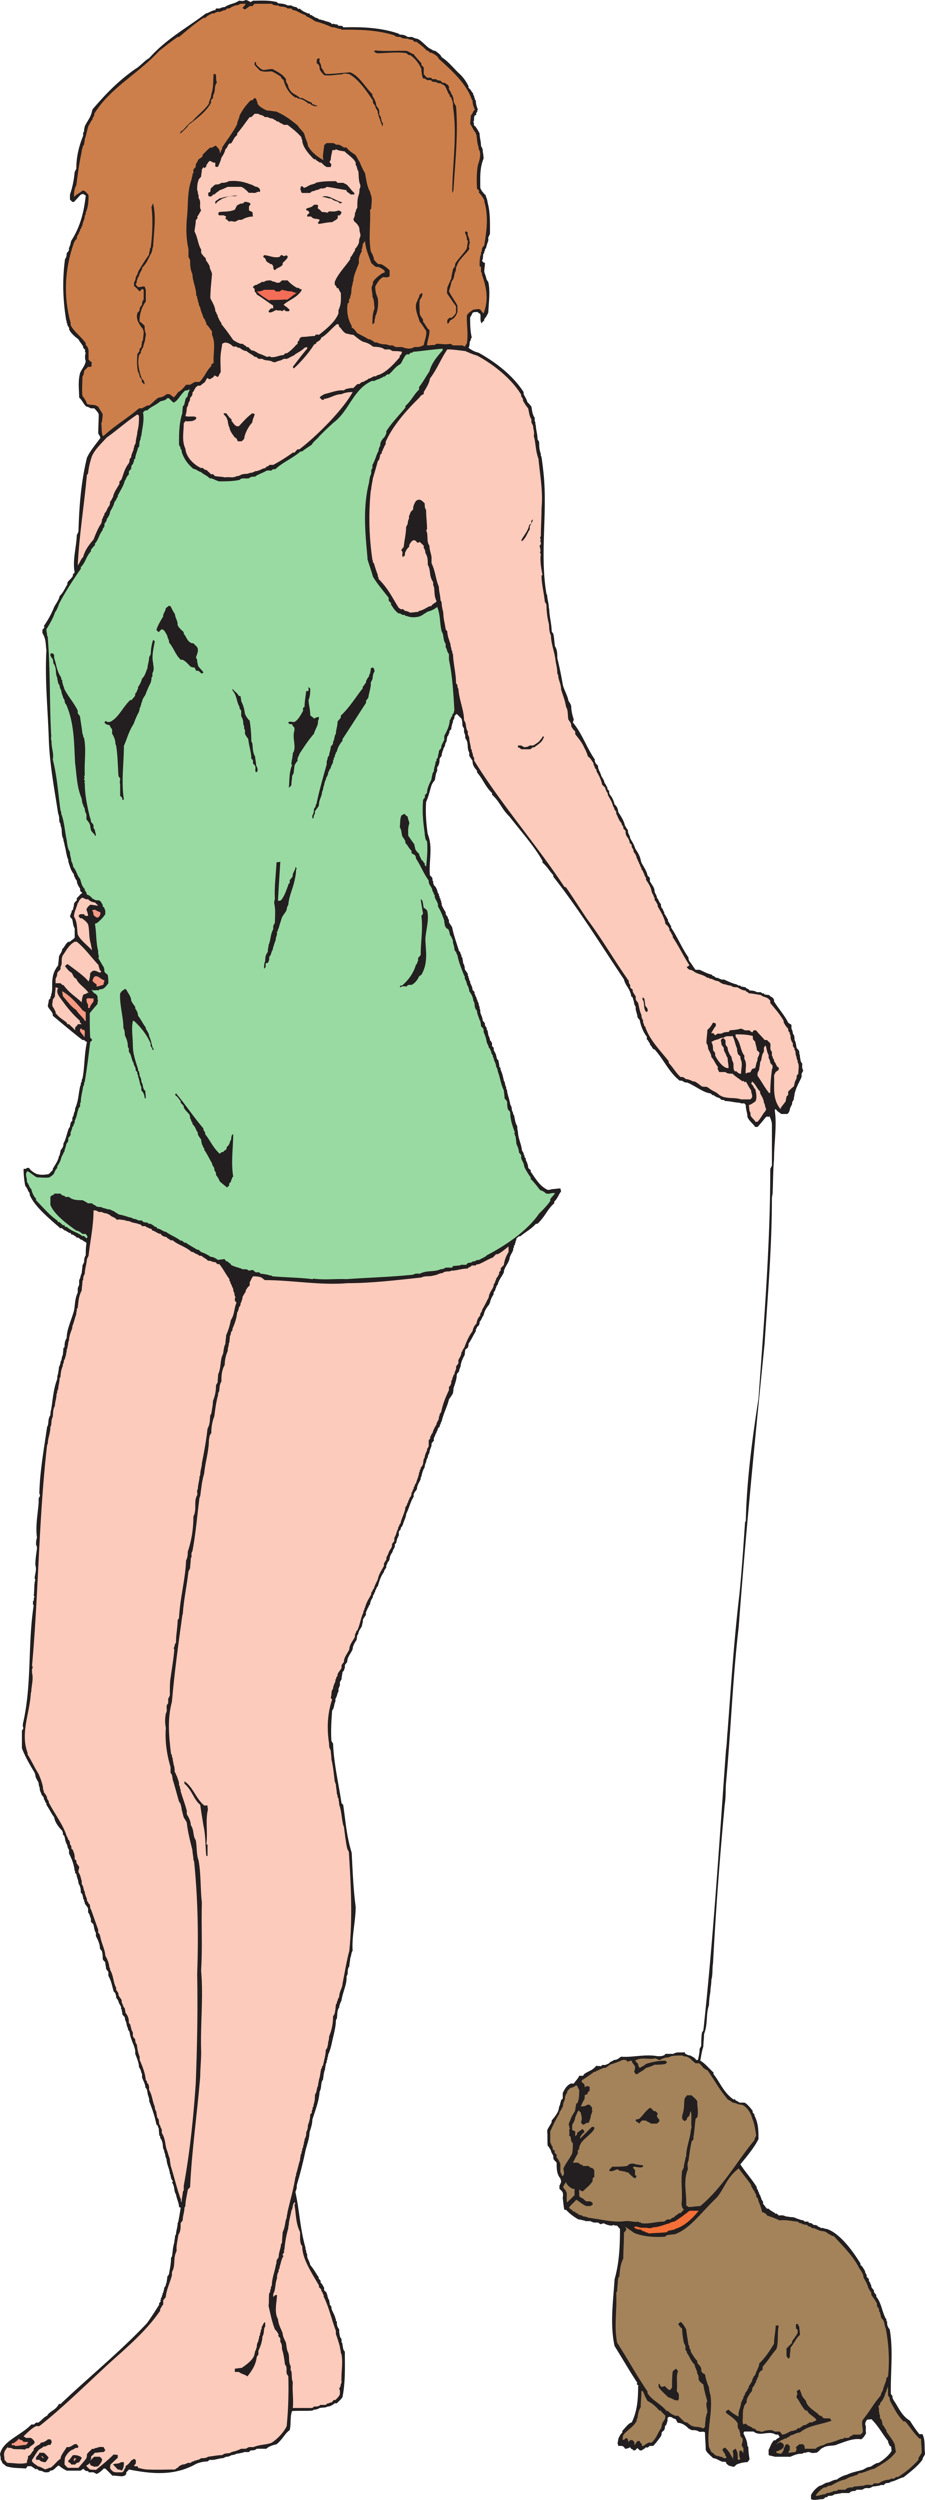 <svg xmlns="http://www.w3.org/2000/svg" width="282.738" height="763.922"><defs><clipPath id="a"><path d="M0 0h282.738v763.922H0Zm0 0"/></clipPath></defs><g clip-path="url(#a)"><path fill="#231f20" d="m248.617 763.922-.722-.219v-1.223c.433-.937 1.44-2.16 2.664-2.878.648 0 1.656-1.008 2.593-1.008.793-.219 1.657-.867 2.664-.867.504-.504 1.872-1.223 3.094-1.512 1.442-.719 2.883-.934 4.61-1.438.718-.144 1.367-.937 2.375-.937.722-.215 1.656-1.223 2.664-1.223 1.152-.722 3.097-2.09 4.035-3.816-.29-.215 0-.723-.29-1.227l-.359-.14c0-.29-.504-.793-.504-1.512-1.73-2.09-2.738-4.32-5.113-6.7-.215.22-.719 0-1.223.22-.218 0-.648.788-.648 1.437.43.723 0 1.73.285 2.664-.285.434-.504 1.152-1.512 1.875-2.375-.434-5.039.789-7.199 1.512-1.222.644-2.59.215-4.101.863l-.938.504c-.289.289-.937 1.008-1.441 1.223-.719 0-1.223.289-2.16-.215-.286 0-.649 0-1.153.215h-.504l-.504.289c-1.222 0-2.085.214-3.597.933h-4.824c-.504-.215-1.153-.215-1.871-.504v-1.652c.503-.793.718-1.945 1.656-2.883h.504c.215-.504.718-.504 1.222-1.008l-.504-.718h-.718c-2.16-1.368-4.754.718-6.77-.938h-2.808l-.29.504c.504 1.152 1.227 2.379 1.227 3.89l.285.36c0 1.008.145 2.445.363 3.598 0 .289-.218.504-.648 1.007-.937 0-2.16.22-3.312.723 0 0-.29.285-.793.719l-.938-.215-.719-.219c-.289-.285-.793-.504-.793-1.008-.14-.214-.644 0-1.367-.214-.719-.29-1.726-1.008-2.59-1.008-.289-.434-2.015-1.656-2.234-2.59 0-1.656-.215-3.387-.215-5.258-.504-.504-1.152 0-1.945-.289-.43-.43-1.438-.43-2.16-.43l-.934-.504c-.937-1.007-2.16-1.73-3.312-1.73l-.504-.934c-.29-.433-.793-.218-1.227-.722l-.789-.215-.434.215c-.289.289 0 .722-.289 1.511-.14.145 0 .649-.644 1.153v.433l-.219.793s-.285.215-.793.72v.503l-.215.648c-.719.938-1.222 1.727-2.375 2.954h-1.008c-.214 0-.718.863-1.222.359-.219.504-.723.504-1.227 1.008h-.648l-.719-.723s-.215.219-.719.723h-.504c-.218-.504-.722-.215-1.007-1.008-.364.285-.868.504-1.586.504 0-.219-.504-.863-1.008-.863H189l-.145-.504c-.214-.504.145-1.008.145-1.73.29-.505.504-1.223 1.223-1.872v-.504c1.007-1.008 1.73-2.23 2.882-2.594 1.727-3.597 1.942-7.199 1.942-11.085.504-.215-.934-.504-.215-.938-2.375-3.598-4.61-7.488-6.984-11.305-1.442-6.695-.434-13.46 0-20.375 1.441-5.109 1.656-10.152 1.656-15.406 0 0-.504-.504-.863-1.008-.29 0-.793 0-1.227-.218l-.285.218c-.723 0-1.73-.218-2.594-.722l-1.008.289-.718-.504h-1.368l-1.007-.434h-1.442l-.433-.215c-.504 0-1.008-.289-1.727-.289-1.223-.718-2.375-1.437-3.816-2.949h-.504c-.29-1.152-.29-2.09-.504-3.601 0-.36.215-.864 0-1.583 0-.289-.504-.792-1.008-1.226v-.934c0-.218.504-.722.504-1.441l-.215-.793c-1.152-1.367-1.152-3.094-1.152-4.824 0-.145-1.008-.864-1.008-1.367v-.504c0-.504-.723-1.223-.723-1.871-.215-.215-.504-1.008-1.008-1.442-.14-1.512 0-2.879-.14-4.605.14-.723.933-1.657 1.367-2.594V648c1.008-1.223 2.23-2.664 2.23-4.105.145-.215.434-1.008.434-1.368.215-.289 0-.793.719-1.222v-1.73c.504-.934 1.008-2.16 2.449-2.88h.934c.433-.718 1.226-1.367 1.656-2.375h1.152l.36-.504c1.152-.937 2.378-.937 3.746-2.593.289.218.718 0 1.511.218 0-.722.72-.218 1.442-.504l.933-.433c.215-.504.938-.504 1.442-1.008.719 0 1.222-.215 2.16-1.008 3.598.29 7.414-.863 11.23-.144.793 0 2.016 0 2.375-.719h2.45c1.007-.723 2.16-.29 3.382-.504l.29.504c.433.215.937.504 1.585.504.286.36 1.008.36 1.727 1.367h.504c.215-1.008.504-2.16.504-3.383l.504-.937c0-1.153 0-2.664.215-4.031l.433-.72c3.098-28.585 4.824-56.882 6.91-85.683.29-1.726.29-3.957.504-5.832 1.008-13.39 1.946-27.789 3.602-41.687.719-7.2 1.222-14.688 1.726-22.102l.22-.289c.284-12.457 1.94-24.91 3.886-37.441 1.656-23.254 3.601-46.727 3.601-70.2l.504-1.007v-12.528c0-.648-.289-1.656-.793-2.594-.215.504-.433 0-.937.22-.504.503-1.512 1.87-2.664 3.093h-.719c-.504-.863-1.945-1.871-2.375-3.094 0-1.226-.504-2.09-.504-3.601l-.433-.504h-1.008l-.504-.215c-1.367 0-2.88-.504-4.465-.504 0-.504-.79-.145-1.223-.504-.289-.648-1.222-.36-2.23-1.367-.145.504-.649-.508-1.153-.508-1.945-.215-4.609-2.375-6.984-3.308-.937.214-1.226-.793-2.16-.504-3.387-2.664-4.754-6.266-7.703-9.579-.649 0-.649-.718-1.442-1.511v-.36c-.433-.359-.433-.863-.937-1.222v-.793c-1.008-1.227-1.871-3.313-2.16-5.04 0-.144-.719-.648-.719-1.152 0-.722-.719-1.945-.504-2.953-.504-.504-.504-1.367-.719-2.09-.218-.285 0-.789-.722-1.152v-.504l-.285-.719c-.364-1.222-1.586-2.375-1.875-3.886-6.91-10.297-13.391-20.953-21.598-31.395v-.504c-1.227-1.222-1.73-2.445-3.313-3.812v-.504c-2.375-4.32-6.48-8.93-10.082-13.54-2.445-2.374-2.879-4.46-5.328-6.695v-.503c-2.16-2.086-2.59-3.961-4.605-6.336v-.504c-.863-1.008-1.367-1.727-1.367-2.953-.22-.504-.723-1.008-1.008-1.657v-.933c-.867-1.512 0-2.88-1.227-4.395v-.863l-.36-1.008v-1.008l-.503-.933c0-.504 0-1.516-.29-2.16 0 0-.718-.723-1.437-1.442-.218.215-.722.504-.722.938.218.504-.649 1.007-.43 1.656l-.219.36c0 .359-.285.863-.285 1.581 0 .29-.937.793-.504 1.153-.433.359-.219.863-.722 1.222 0 .29-.215 1.008-.215 1.516-.29.215-.504 1.008-.504 1.367l-.504.863v.36l-.215.289c0 .215-.289.933-.289 1.437 0 .29-.648.649-.648 1.153 0 .722 0 1.511-.72 2.449v1.152c-.503.719-.503 1.727-.722 2.735-.285.363-.719.867-1.008 1.586-.504 1.511-.863 3.382-1.656 5.113-.215 3.094 0 6.476.508 9.789 1.652 4.105.285 8.21.644 12.527 0 .145.793.649.793 1.153v.503l.215.22v.503l.219.719c.79.648 1.008 1.512 1.223 2.375l.289.289v.434l.215.285v.504l.289.218v.504l.214.145v.504l.145.215v.503l.29.72c.214.288.503 1.007.933 1.51v.505l.289.648c.504.215.215.723.718 1.227v.719c.22.504.723 1.007 1.008 1.656.364 2.086 1.371 4.824 2.09 7.2.504.214.29.718.719 1.222v.504l.289.218c0 .504.215 1.008.215 1.657.289.504.504.933.504 1.726 0 .36.504.863.937 1.582v.504l.215.29v.433l.219.289v.504l.285.215v.503c.219.504.723 1.368.723 2.086 0 .29 1.007.793.504 1.153.503.36.214.863.718 1.226v.504c.434.285.145.719.649 1.223 0 .289 0 .648.289 1.152v.504l.215.504v.504c0 .719.718 1.586.718 2.594 0 .215.72.718.72 1.222-.216.504.792 1.008.507 1.727l.285.144c0 .36.219 1.008.219 1.512.14.219.504.938.504 1.442 0 .144.644.648.644 1.152v.719l.504.504v.503c0 .504.723 1.223.723 1.872.215.218 0 1.007.719 1.441 0 .504.289 1.152.289 2.016l.359.359v.504c.504 1.008.793 2.234 1.008 3.387.504.504.215 1.222.719 1.941v.504l.289.504v.36c.214 1.226.718 2.378.937 3.89.285.504.504.933.504 1.726 0 .215.43.72.43 1.368l.218.218c.286 1.008.286 2.23 1.008 3.383 0 .504 0 1.008.215 1.727 0 1.875 1.008 3.601 1.223 5.687l.504.793v.434c.504.289 0 .793.648 1.152v.504c.29.504.723 1.512.723 2.23 0 .215.285.504.789.864v.504c1.441 1.945 2.594 4.32 5.183 5.547.364 0 .793 0 1.227-.22.79 0 1.727-.214 2.664-.214l.215.937c-.863 1.008-.863 1.872-2.09 3.094v.504c-2.156 1.871-2.66 3.89-5.11 6.266h-.503c-1.367 1.582-3.098 2.445-4.754 3.816h-.43s-.289.215-.793.719v.504l-.215.144v.504l-.218.36v.359l-.286.29v.503l-.218.215v.504l-.285.722c-.364.649-.868 1.438-.868 2.16l-.285.72c-.433 1.007-1.441 2.16-1.441 3.312-.504 1.222-1.656 2.375-1.871 3.816-.504.215-.29.719-.723 1.223.219.504-.789.937-.504 1.656-.504.719-1.008 1.727-1.148 2.594l-.364.719c-.863 1.007-1.367 2.015-1.582 3.168-.503.43-.503 1.222-1.222 1.945v.504l-.29.719c-.503.144-.503.648-.863 1.152v.504c-.793 1.222-1.226 2.375-2.234 3.816v.504l-.215.719s-.289.144-.793.648c0 .29-.144 1.008-.144 1.512-.504.938-1.008 1.945-1.223 3.098 0 .718-.504 1.222-.504 1.941 0 .145-.719.649-.719 1.152 0 1.223-.504 2.594-1.007 4.106v.504l-.145.933c-.219.504-.723 1.153-1.227 1.875-.503 2.23-1.726 4.391-2.23 6.766-.36.219-.145.723-.648 1.227.503.214-.938.933-.504 1.437-.434.145-.215.649-.72 1.152 0 .504-.722 1.223-.503 1.946 0 .289-.723.648-.723 1.152v.504c-.14.504-.644 1.437-.644 2.23-.219.215-.504.864-.504 1.368-.219.218-.508 1.007-.508 1.441-.215.29-.43 1.008-.43 1.512-.503.863-.793 1.656-1.007 2.879l-.215.218v.504c-.29.864-1.153 1.871-1.153 3.094-.289.504-.793.938-1.007 1.656v.72c-.938 1.37-1.371 3.386-2.16 4.968l-.145.36c0 .866-.723 2.089-1.008 3.241-.219.36-.219.504-.723 1.008.504.215-.503.719-.503 1.223v1.008c-.215.363-.72 1.37-.72 2.09l-.503.718v.504c0 .504-.649 1.008-.649 1.656-.503.72-.933 1.442-.933 2.235l-.29.719c-.503.144-.214.648-.722 1.152v.504c0 .43-.719.933-.719 1.582-.933 1.226-1.437 2.738-1.87 4.394-.505.215-.29.72-.794 1.223v.434c-.43.285-.215.789-.718 1.152v.504c-.504.719-.864 1.512-.864 2.23-.504.215-.289.72-.793 1.223 0 .434-.718 1.152-.433 1.871-.285.508-.79 1.012-1.008 1.73.219.43-.215.864-.215 1.657-.289.719-1.152 1.582-1.152 2.59l-.29.218c0 .286-.214 1.008-.214 1.512-.504.719-1.223 1.871-1.223 2.879-.504 1.223-1.656 2.375-1.656 3.816 0 .215-.723.72-.723 1.223v.649c-.285.289 0 .718-.718 1.222 0 .504-.29 1.516-.29 2.235l-.503.863v1.008l-.43 1.007v.864c-.504.722-.29 1.226-.938 2.234v.863c-.504.793-.214 1.727-1.007 2.735-.215 3.097-.43 5.976-.215 9.289l.504.793c.214 5.976 1.656 12.023 2.59 18.215l.503.504c.723 4.824 1.008 9.578 2.594 14.617.29 5.543.504 11.086 1.223 16.558 0 4.32-1.223 8.93-.934 13.395-.504.789-.289 1.223-.722 2.23 0 .72-.286 1.657-.286 2.59-.504.504-.504 1.516-.504 2.235l-.363.933c.219 2.16-1.222 4.824-1.512 7.203-.214.43-.718 1.438-.718 2.16-.72.934-.504 2.16-.72 3.383l-.288.504c0 2.375-.863 4.969-1.367 7.559-.215.793-.504 2.015-1.008 2.953v.504l-.219.433v.504l-.215.43v.504l-.285.504c0 .504-.219 1.008-.219 1.656-.433.938-.433 1.945-.648 3.168-.793.937-.29 2.379-1.008 3.602-.215 2.878-1.223 5.472-2.23 8.566 0 1.227-.36 2.379-.864 3.89 0 1.727-.722 3.598-1.226 5.544-.719 3.597-1.656 7.199-2.664 10.582 0 .648 0 1.152-.43 2.09 1.223 5.472 1.438 11.304 3.094 17.062v.434l.219.503v.504l.285.504v.504c0 .863.722 1.582.937 2.809 1.008 1.152 1.656 2.375 2.664 3.886-.504.215.934.864.43 1.368.504.504.793 1.007 1.152 1.73v.719l.793.793v.36l.215.288v.504l.219.215v.504l.289.215c0 .289.215 1.008.215 1.511l.504.649v.504c.215.937 1.008 1.945 1.222 3.097l.145.215v.504l.289.219c0 .789 0 1.512.719 2.375v1.008c.215.504 0 1.222.718 1.941v.938l.29.504v.433c.214.504 0 1.223.718 2.016 0 4.465.219 9.07-.718 13.894-.29.504-1.008 1.153-1.727 1.871h-.648c-.29.22-1.223 1.008-2.235 1.008-.719.434-1.367.219-2.375.434-.504.289-1.008.504-1.726.504l-.504.289c-1.871.144-3.961 0-6.192.144-.722 1.942-.218 3.598-.722 5.832-1.438.934-2.16 2.809-4.032 4.32-1.007.216-2.445.645-3.093 1.368H78.48c-.503.504-1.152.504-1.87.504l-.505.504h-1.44l-.505.215c-.433 0-1.152.289-1.87.289-.29.214-1.009.43-1.513.43-.504.288-.867.503-1.656.503l-.937.434c-1.223 0-2.664.719-4.102.504l-.648.504c-1.012 0-2.235.214-3.457.718-6.696 3.817-13.68 3.098-20.594 1.73 0 .145-.29.36-.79.864V756l-.433.504-.793.215c-.863 0-1.87-.215-3.094-.215-.144-.29-1.152-1.223-2.09-2.16h-.503c-.504.648-1.512 1.441-2.16 1.656l-.934-.504H27.07c0-.719-.648 0-1.367-.863-.289-.504-.719.36-1.223.36h-4.105c-.648-.36-1.367-.65-2.375-1.587-.719.219-1.223 1.227-2.23 1.586-.145-.36-.649.504-1.153.504h-.937c-.504-.215-1.008-.504-1.657-.504-.214 0-.718-.863-1.222-.36-.215-.503-.719-.503-1.227-1.007H8.426l-.508.719c-1.941-.215-3.813 0-6.047-.719l-.863-.723c-.504-.285-.29-.718-.793-1.222 0-.504 0-.938-.215-1.657.719-4.101 6.48-5.832 9.574-9.144h.723c.289 0 .719-.934 1.223-.504 1.007-.43 1.656-1.656 2.878-2.16.723-1.438 2.594-1.582 3.602-3.598h.504c8.566-8.137 18.215-15.984 26.422-24.695a107.402 107.402 0 0 0 3.746-5.692c-.145-.285 0-.503.504-1.007l-.215-.215.215-.29v-.503l.289-.215v-.504l.215-.215v-.504l.215-.144c0-.29.289-1.008.289-1.512l.504-.723v-.503l.214-.215c0-.504.22-1.153.22-1.946l.503-.718c.285-1.727.648-3.094.648-5.04l.286-.433c.218-1.223.218-2.664.722-4.32 0-.504.215-1.223.215-1.942l.29-.504c0-.937.503-2.16.503-3.386l.215-.504c.215-1.153.504-2.809.719-4.246l-.504-.215c0-1.227-.719-2.45-.934-3.89-.722-.934-.289-2.446-1.226-3.598.722-.434-.43-.938-.286-1.657l-.144-.289v-.504l-.219-.144c0-1.442-1.008-2.953-1.008-4.61-.504-.718-.215-1.222-.718-2.16v-.43l-.29-.503c-.214-.938 0-2.16-.933-3.313v-.504l-.29-.289c0-.43-.144-1.437-.144-2.16-.359-.285 0-.648-.718-1.152-.504-2.446-1.223-4.606-2.235-7.2.219-.718-.504-1.726-.504-2.734-.144-.144 0-.863-.648-1.367 0-1.012-.504-1.73-1.008-3.098v-1.008c-.43-.718-.215-1.222-.934-2.09 0-1.222-.503-2.445-1.152-4.101v-1.008c-.36-1.875-1.512-3.601-1.726-5.687l-.508-.793v-.434l-.215-.289c0-.215-.285-.934-.285-1.437-.219-.29-.434-.938-.434-1.442 0-.215-.793-.719-.793-1.222v-.434l-.144-.285v-.504l-.215-.145v-.504c0-.503-.793-1.226-.793-1.945-.215-.215-.215-.504-.719-1.008v-.648c-.215-.215 0-.719-.719-1.223-.504-1.441-.648-3.097-1.656-4.824v-1.152c0-.215-.723-.72-.723-1.227 0-.504-.214-.934-.214-1.726 0-.145-.793-.649-.793-1.153 0-.43 0-1.437-.215-2.16 0-.285-.649-.648-.649-1.152 0-1.008-.504-2.23-1.222-3.598v-1.008c-.504-.722-.504-1.441-.72-2.379 0-.215-.288-.504-.792-.933v-1.008c-.36-.504-.219-1.152-.867-1.871v-1.012c0-.504-.504-.934-1.008-1.726v-.36l-.215-.289v-.504l-.289-.215v-.504c-.215-.214 0-.937-.719-1.441 0-.934 0-1.656-.718-2.879 0-1.008-.504-1.656-.649-2.879l-.36-.219v-.503l-.144-.215c-.215-1.657-.719-3.383-1.73-5.254v-1.012c0-.215-.5-.719-.5-1.437-.219-.434-.723-1.442-.723-2.16-.144-.215 0-.72-.648-1.223v-.504l-.215-.649c-1.223-1.226-2.23-2.664-2.45-4.105-.933-1.223-1.437-2.45-2.374-3.816v-.504c-.504-.215-.29-.72-.793-1.223v-.504c-.215-.144-.215-.36-.72-.863 0-.504-.648-1.227-.503-1.946-.145-.503-.36-.937-.36-1.656-.288-.719-1.007-1.511-1.007-2.449l-.215-.648c-1.516-2.52-2.883-4.895-3.89-7.489v-5.328c0-.215.722-.719.288-1.222v-.864c2.809-12.023 1.442-24.047 3.313-36.289l-.215-.215v-1.008c.504-.214 0-.937.504-1.367l-.29-.36c.29-1.585 0-3.097.505-4.968l-.215-.219c0-1.222.719-2.664.215-4.101 0-1.656.215-3.098.504-5.113 0-.145 0-.649-.29-1.153 0-.43 0-1.437.29-2.086-.504-3.601.215-7.058.504-10.656v-1.367c0-.29.718-.723.214-1.516.145-6.695 1.368-13.39 2.375-20.375l.22-.43c.284-1.007 0-2.015.788-3.167 0-.434 0-.938.219-1.657.504-2.882.648-6.265 1.871-9.363 0-.504 0-1.008.29-1.726 0-.504.214-1.153.214-1.872.215-.503.504-1.007.504-1.726.504-.649.215-1.152.719-2.09 0-.504.144-1.223.144-2.016l.36-.359c0-.793 0-1.73.648-2.738 0-2.59 1.441-5.473 2.234-8.352.36-1.726.215-3.597 1.153-5.543v-1.367l.43-1.008v-1.441c.503-.793.288-1.153.792-2.16 0-.72.215-1.368.215-2.305l.504-1.008c0-.43 0-1.437.504-2.086 0-1.008 0-2.449.215-3.601 0-.504-.719-.504-1.438-1.223-.289.36-1.007-1.008-1.511-.504-.145-.504-.649-.504-1.153-1.008h-.504l-.214-.504h-.508c-.215-.363-.719-.363-1.223-.867-.144.504-.863-1.008-1.367-.504-2.879-2.59-7.918-6.55-9.434-10.293v-.504c-.644-.722-.504-1.226-1.367-2.234-.285-1.582-.504-3.313-.504-5.184h.719l.289-.289h.719c.144.504 1.37 1.512 2.379 1.875 1.222.286 2.086.286 3.597 0l1.227-1.226v-.36c.648-1.222 1.656-2.375 1.871-3.886l.215-.215c0-.29.289-1.012.289-1.516.215-.36.719-.863.863-1.582v-.504c.863-1.511 1.008-3.097 1.727-4.824l.289-.289v-.36c.219-.359 0-1.007.722-1.511v-.938c.215-.285.504-1.007.504-1.511.215-.145.36-.864.36-1.368 1.008-2.23 1.008-4.32 1.511-6.695l.215-.504v-.504l.29-.504v-.503l.214-.36c.719-3.601.504-7.203 1.367-11.16-.144-.145-.359-.145-.863-.648H25.2c-2.879-2.235-5.976-4.825-9.07-7.418v-.504l-.36-.719c-.363-.504-.867-1.008-1.152-1.656 0-.504.285-1.223.285-1.946l.504-.504v-.503l.219-.145v-.504l.145-.36c.359-1.581 0-3.093.359-4.964.144-1.012.648-2.379 1.656-3.602 0-.718.215-1.726.215-2.593.215-.79 1.008-1.512 1.008-2.375.719-.504.863-1.512 1.87-2.23h.505c.433-.505.722-.505 1.441-1.227v-2.88c-.504-.718-.504-1.726-.719-2.59 0-.288-.722-.722-.722-1.226l.219-.289v-.36c.503-.359 0-.862.718-1.222 0-.504.29-1.008.29-1.726 0-.29.359-.649.863-1.153v-.722c.289 0 1.007-1.223 1.726-1.512-.215-.215-.719-.504-.719-.863v-.504c-.503-.719-1.007-1.512-1.007-2.45-.145 0-.504-.648-.864-1.511v-.36c-1.007-1.222-1.226-2.375-1.73-3.886v-.504c-.649-1.442-.649-2.809-1.152-4.535 0-.504-.36-1.153-.36-1.875-.648-1.223-.36-2.23-.648-3.598l-.215-.504v-.504l-.29-.504c-.214-.722 0-1.73-.429-2.594-1.226-7.917-2.664-15.406-2.883-23.113-.285-8.926-1.222-17.71-.718-26.926-.29-1.586 0-3.242-1.223-5.183v-1.008c0-.145.934-.648.43-1.152 1.226-1.73 2.379-3.817 3.168-5.832.433-.864 1.441-2.09 1.656-3.313 1.152-1.152 1.512-2.16 2.379-3.601v-.504c.285-.649 1.222-1.153 1.726-2.16-.215-.215 0-.43.504-.934-.719-3.89.504-7.488.649-11.45l.504-1.007c.214-7.414.718-14.902 2.59-22.61.867-1.94 2.449-3.816 4.105-6.046 0-.145-.145-.649-.649-1.368 0-1.726.145-3.816.145-5.832 0-.359-.648-1.152-1.367-1.87h-1.008c-.219 0-.723-.505-1.371-.505-1.008-.867-1.008-1.586-2.23-2.808 0-2.375-.43-4.754.288-7.488.504-1.223 1.438-2.09 1.727-3.602-.289-.719-.289-1.727 0-2.59-.504-.289 0-.504-.289-1.008l-.504-.504v-.363c-.43-.863-.934-1.223-1.437-2.23-1.008-.72-2.375-1.871-2.883-3.094.289-.508-.719-1.012-.5-1.73l-.219-.145v-.504l-.145-.36c-1.007-5.976-1.222-12.382-.359-18.648.36-.504.504-.933.504-1.726 0-.215.719-.72.719-1.227-.215-.36.508-1.367.508-2.086l.214-.648c2.88-4.465 3.887-9.215 4.391-13.75l-.793-.504-.719.215c-.718.718-1.367 1.511-2.086 2.23h-.504l-.722-.719v-1.511c.722-2.09 1.226-4.465 1.441-6.914l.504-1.008c0-3.383.649-6.48 2.086-10.078v-.864l.29-.504v-.503l.214-1.008c.648-1.442 1.875-2.809 2.164-4.54l.215-.648c4.101-4.82 7.918-8.71 13.031-12.308 1.367-.723 2.879-2.594 4.246-3.313 5.328-5.976 11.52-9.219 17.352-13.68.648 0 1.875-1.007 2.883-1.007l.214-.504h1.153c.289-.219 1.008-.434 1.511-.434 1.442-1.008 3.098-1.008 4.32-1.945.72 0 1.153.289 2.087-.215.289 0 .793.215 1.515.648l.72-.433c2.374 0 4.753-.215 7.343.433l.289.36c.934.144 1.727 0 2.95.648h1.151c.22.215.938.504 1.442.504.215 0 .719.938 1.223.434.144.504.648.504 1.152 1.008.504 0 1.008.644 1.73.503l.215.504h.504c.145.36.649.36 1.152.864.504-.215 1.008.718 1.727.504l.215.214h.504c.652.504 1.875.29 2.594 1.223.503-.43 1.007.29 1.656 0 0 .938 1.512 0 1.726.938 5.473-.145 11.305 0 16.993 1.945l.289.289c.718 0 1.441 0 2.449.719H126c.29.144.938.504 1.441.504 1.153.359 2.375 1.87 3.598 2.808l.723.43c.14 0 .644.504 1.367.504.504.504 1.512 1.008 1.871 1.945 1.727 1.008 3.457 3.098 5.113 4.75 1.438 1.227 2.446 2.738 3.094 4.106v.503c.723.504.723.938 1.441 1.73v.43l.29.29v.504l.214.144v.504l.29.215c0 1.008.214 1.726.648 2.879l-.29.219c.505.285-.648.789-.144 1.222l-.504.29c-.504.718 0 1.222-.504 2.085.504.29 0 .504.29 1.008.503.219 1.152 1.441 1.656 2.379 0 1.223.43 2.445.43 3.812l.503 1.008c0 1.012.29 1.73.29 2.883-1.223 2.95-1.008 5.758-1.008 8.926.214.722.718 1.37 1.726 2.379v.43l.219.288c0 .215.285.934.285 1.368.863 3.168.723 6.336.723 9.648l-.504 1.008v1.008c-.219.648-.504 1.367-.723 2.375l-.289.218v.504l-.215.145v.504l-.215.215c-.289.504 0 1.511-.504 2.23.215.145.504.649.934.649 0 .718-.215 1.726-.215 2.738.215.719.504 1.367.723 2.375l.504.719c.644 3.097.14 5.976 0 9.289-.219.504-.504 1.222-1.227 2.015v.36c-.215.359-.719.504-.719 1.007-.718-.648-.289-1.87-.503-2.878l-1.008-.72c-.145.216-.649 0-1.153.216-.214 0-.433.793-.937 1.511 0 1.871 0 4.106.504 6.192l-.285.289v.43l-.22.289c-.284.504 0 1.367-.503 2.09 1.008.789 1.945 1.222 3.098 1.511 4.605 2.59 10.152 6.48 13.75 12.024v.504c.144.648.937 1.582 1.152 2.59.219.144 1.008 1.007 1.227 1.37.214 1.008.214 2.23 1.007 3.383v1.008l.215.434v.504l.145.503c0 1.153.504 2.59.504 4.102l.504.863c0 1.227 0 2.235.503 3.602v.504l.215.504c.29 1.87.504 3.816.72 5.976 1.01 12.024-1.224 24.047.792 35.856l.219.36c0 1.226.504 2.374.504 3.89l.14.504c0 2.086.723 4.32.723 6.695l.504.719c.285 1.222.285 2.375.504 3.816.719 1.008.719 2.375.719 3.602a119.742 119.742 0 0 1 1.656 7.992c.215 1.367 1.441 3.308 1.726 4.965.22.504.723 1.007.868 1.73 0 1.223.285 2.59.789 4.102l-.286.867c2.95 3.598 4.102 7.558 6.696 11.3v.505l.289.722c.215.285.719.504.719 1.008 0 .863.718 1.727 1.007 2.879.43.719.938 1.441.938 2.09.504.36.504 1.008 1.008 1.512-.364.214 0 .43.43.933v.504l.214.648c.723.72 1.227 1.946 1.442 2.954.793.648 1.007 1.367 1.152 2.375.793 1.222 1.727 2.593 2.016 4.105.214.215.433.863.937 1.367v.504c0 .504.649 1.223.649 1.945.503 1.008 1.222 1.872 1.511 3.094.719 1.153 1.438 2.16 1.727 3.602l.215.793c.648 1.222 1.656 2.59 1.875 3.957.285.36.718.504.718 1.008v.722c.504 1.008 1.442 1.871 1.442 3.094 0 .504.719 1.227.719 2.016.504.363.504 1.226 1.222 1.875v.504l.215.718c.508.215.29.719.793 1.223v.504c.36.36.723 1.152 1.152 1.875v.504c.434.215.434.863.938 1.367v.504c2.016 2.95 3.168 6.047 5.328 9.144v.504l.285.649c.649.718 1.153 1.726 1.875 2.59h1.223c1.152.503 2.375 1.222 3.816 1.511 0 .504.649.215 1.153.938.718-.215 1.511.793 2.449.504 1.148.504 2.375 1.152 3.887 1.511l.648.36h.504l.215.289c.215 0 1.008.215 1.441.215 0 .504.79.289 1.152 1.008.504 0 1.512 0 2.23.503h1.224l.433.36h.504l.215.36c.219 0 1.008.144 1.441.144 0 .504 1.153.504 1.442 1.511V306c1.222 2.016 3.308 4.39 4.316 6.48.219.29.504.29 1.012.72v1.152c.215.359.43 1.007.43 1.511.503.504.503 1.227.503 1.946.434.648.434 1.367.649 2.375 0 .214.793.718.793 1.222 0 .145 0 .649.215 1.153v.504c.215.503 0 1.226.718 1.945 0 .648-.214 1.152.29 2.16l-.504.937v1.008c-.72 1.657-1.727 3.239-2.16 5.254 0 .434-.215.938-.215 1.586l-.504.863v.36c0 .504-.723 1.222-.723 2.015l-.285.72-.434.503h-1.941c-.434-.504-.938-.504-1.656-1.512l-.29.29c.72 4.824-.214 10.007-.214 15.12-.29 3.239-.29 6.84-.434 10.442l-.215 1.223c0 14.902-1.226 29.52-2.234 44.64-2.879 28.797-5.758 57.598-7.918 86.613-1.871 15.915-2.379 31.68-3.89 47.81-.141 1.87 0 4.105-.36 6.265a1188.706 1188.706 0 0 0-3.598 48.672c-.289 1.437 0 3.312-.504 5.039 0 1.511-.289 2.375-.289 3.601-.215 1.223-.433 2.664-.433 4.102-1.008 2.883-.285 5.761-1.512 8.855 0 1.227-.215 2.45-.215 3.817-.433 1.226-.648 2.738-.937 4.32 1.441.793 2.664 2.379 4.035 3.602v.503c1.941 2.375 2.95 5.473 6.047 7.704h.504c.214.503.863.503 1.367 1.007h1.512c.718.215 1.87 1.586 2.593 2.594-.218.215 0 .504.504 1.008v.36c1.223 2.448 1.223 4.609 1.223 7.198-1.223 2.45-3.383 5.114-5.543 7.704 1.437 2.234 3.598 4.609 5.039 6.984v.504c.504.219.215.723.719 1.226v.43c.504.29.289.793.648 1.153-.144.503.793 1.007.504 1.73.504.504.504.719 1.227 1.512h.503c.504.644 1.368.863 2.16 1.582.215-.215.43 0 .934.504.723 0 1.227-.215 2.16.289.504 0 1.223.215 1.946.215.718 0 1.367.503 2.375.718.215.29 1.008 0 1.441.649h1.152c0 .793.79 0 1.512 1.008h.504l.719.218c.215.504.719.285 1.152.79.504-.286.938.218 1.727.218 4.035 1.367 7.922 6.695 10.297 10.582v.434c.718.504.937 1.152 1.441 1.941-.219.434.648.938.43 1.656.218.29.722.504.722 1.008v.434c.504.215.286.719.72 1.222v.504c.288.22.288.504.792.938v.504c.215.289.215.433.719.937v.504c1.656 2.16 1.656 4.32 2.879 6.695l.218.215v.504l.215.219c0 .789 0 1.512.793 2.375 1.153 6.55.215 13.031.36 19.727l.504.718v.504l.289.649c1.437 2.015 2.445 4.824 5.039 6.336.718 1.152 1.656 2.593 2.879 4.105h.937c.934 1.871.504 3.742.79 5.977 0 .43-.79 1.222-.79 1.87-1.656 2.16-3.601 3.602-5.762 5.329-1.152.215-2.664 1.222-3.886 1.367-.649.723-1.586 0-2.09 1.008h-1.008l-.504.219c-.36 0-1.152.214-1.871.214l-.937.504h-1.438l-.937.504h-1.727c-.29.719-1.441 0-2.16 1.008h-2.375l-.504.145c-.434 0-.938.214-1.656.214-.504.504-1.153.504-1.946.504l-.433.504c-.285-.504-.79.504-1.223.504-.937 0-1.656.219-2.879.219"/></g><path fill="#a4835b" d="M249.336 762.695c.215-.718 1.656-2.086 2.594-2.59.789.215 1.007-.722 2.015-.503.864-.504 2.809-1.657 4.246-1.875.72-.286 1.73-1.008 2.664-1.008.434-.504.938 0 1.657-.934 1.441 0 2.879-1.008 4.824-1.441 1.871-1.223 4.61-2.45 6.48-5.04 0-.503-.289-1.511-.289-2.16-.43-1.222-1.582-2.664-2.59-4.105v-.43c-.503-.504-.503-1.007-1.226-1.73v-.504c-.215-.145 0-.934-.719-1.367V738c-.433-.215 0-.719-.433-1.367.433-.29-.215-1.008 0-1.512l.433-.219v-.504c.938-1.007 1.442-2.16 1.727-3.382l.219-.215v-.504c.503-.219 0-.504.503-.863v2.59l.504.718v.434l.215.719c1.153 1.945 1.871 3.89 4.031 6.05h.504c1.442 1.657 2.45 3.383 4.32 5.254h.505c0 1.442.214 2.88.214 4.32-.214.504-.718 1.008-1.007 1.657v.504c-1.872 2.16-4.32 4.105-6.407 5.328-.289-.29-.504 0-1.007.433h-1.008l-.36.286c-1.226 0-2.449.503-3.386 1.152h-1.438l-.504.504c-.722 0-1.73-.285-2.664.219-.937 0-1.656.214-2.808.214l-.504.29c-.72 0-1.73 0-2.235.718h-2.375c0 .719-.933 0-1.726.719h-.36c-.504.434-1.007 0-1.73.648-1.008 0-1.656.504-2.88.504"/><path fill="#fccbbb" d="m35.281 755.496-.722-.215c-.286-.289-.79-.648-.934-1.152l.145-1.008c.789-.723 1.511-1.441 2.23-2.09v-.793c-.215-.215-.719 0-1.223-.215-1.37 1.368-3.386 3.098-5.472 4.754-.504-.144-1.008 0-1.73-.144-.141 0-.65-.504-1.153-1.008 0-.504.504-.219 1.012-1.008l.14.504c.219.504.723.285 1.227.719.215-.215.719 0 1.222-.215.145-.219.938-1.008 1.153-1.73v-.504l-.649-.649h-1.726s-.719.649-1.227 1.153c0-.215.508-.72.219-1.153 0 0 .793-.719 1.223-1.222.793 0 1.656-.215 2.664-.215l.504-.504-.504-1.008c-.72 0-1.153-.219-2.16.285-.215-.285-.72.508-1.438.219 0 .289-1.156 1.008-1.516 1.726v.504l-.144.649c-.719 1.008-1.438 1.726-2.445 2.953h-3.098c-.285 0-.649-.504-1.152-1.008 0-.723 0-1.226.144-2.09.36-.793 1.223-2.015 2.234-2.445.504 0 .864-.793 1.657-.508l.215-.504-.504-.644c-.864-.29-1.153.504-2.38.863h-.718c-.504 1.008-1.871 2.445-1.871 3.598-1.008.504-1.945 2.015-3.098 2.738h-.504c-.285.504-.504 0-1.007.504-.72-.29-1.368-.793-2.375-1.008-.504-.504-.934-.504-1.727-1.441v-.504c.504-.649 1.008-1.657 1.727-2.664.503-.72 1.152-.72 1.87-1.442.794.219 1.008-.644 2.016-.43l.364-.718v-.504l-.364-.504h-.789c-.219.285-1.226 1.008-2.09 1.008l-.359.504c-.36.215-1.152.504-1.871 1.367v.504c-.723.504-.723 1.437-1.73 1.726v.649c-.141.215-.36 1.008-.36 1.441-2.016.504-3.887 0-5.977 0l-.863-.937c0-.29 0-.649-.144-1.442 0-.718.144-1.437 1.152-2.445.219.504 1.008 0 1.441.504 1.153.289 2.375 0 3.887.289 0-.508.723-.29 1.223-.508 0-.504 1.37-.933 1.66-1.652 0-.504-.504-1.008-1.152-1.442H7.918l-.719-.504c1.227-1.152 2.375-2.375 3.817-3.097h1.007c6.696-5.254 13.391-11.809 20.594-18.504 5.543-5.04 11.95-10.293 16.344-16.774v-.503c.215-.22.504-1.008.934-1.372v-1.222c0-.29.792-.793.792-1.223.215-2.16 1.223-4.105 1.872-6.48v-1.008c1.226-2.16.218-4.106 1.441-6.48-.215-1.442.29-3.098.504-4.825.719-1.152.719-2.09.719-3.601 0-.215.648-.649.648-1.153 0-1.222.504-2.16.504-3.597l.29-.504c0-1.442.429-3.098.718-4.824 0-.215.219-.434.722-.938.504-11.23 2.16-22.246 3.094-33.84 0-2.445.29-4.824.29-7.414-.29-8.21.718-16.633 0-24.695v-.723c.429-6.765 0-13.465.214-20.375-.504-4.105-.215-8.426-1.008-12.816-.718-1.871-.43-4.032-.863-6.192-1.008-1.441-.36-2.879-1.512-4.61 0-.933-.433-2.085-1.226-3.312v-1.007c-.43-1.871-1.223-3.817-1.871-5.977v-.504l-.215-.43v-.503l-.29-.434v-.504c0-.719-.429-1.437-.718-2.445l-.215-.219v-.43l-.289-.218c-.215-.79 0-1.512-.434-2.52 0-.43-.285-1.223-.285-1.871l-.218-.504v-.434l-.286-.503c-.648-5.254-1.152-10.583.286-15.91.722-8.57 1.945-17.497 3.168-26.352l.144-.434c.29-4.39 1.223-8.422 1.73-12.96l.504-1.009c0-.933.215-1.94.215-3.093.504-.504 0-.938.29-1.73l.214-.43c1.008-5.258 1.442-10.801 2.16-16.344l.215-.434c.29-2.16.504-4.605 1.223-6.984.289-3.383 1.441-6.695 1.441-10.293.219-.508 0-1.227.723-1.945 0-1.657.215-3.383.934-5.258.289-2.23.503-4.102 1.152-6.48v-.505l.289-.504c.215-.933 0-1.94.719-3.093 0-1.442 0-3.313 1.007-5.04 0-1.152.215-2.663.938-4.32 0-.433 0-.937.285-1.656v-.504l.219-.504c0-.504.144-1.226.144-1.875.504-.504 0-1.008.79-1.726v-.504c.722-1.582 1.226-3.098 1.44-4.969.216-.215.505-1.008.505-1.437l.504-.793v-.434c.215-.43.648-1.438.648-2.16.215-.215.504-1.008.934-1.438v-.433c.289-.36.508-1.008 1.226-1.512v-.937c.29-.504.504-1.153 1.008-1.872.649 0 1.656 0 2.59.36l1.008.793c8.355 0 16.777 1.656 25.347.937 7.559 0 14.903-.937 22.536-1.73 1.222-.649 2.449-.145 3.816-.649.79 0 1.727-.718 2.664-.718.504-.504 1.438-.504 2.16-.504l.504-.215c1.656 0 3.094-.649 5.04-.649 0-.433.718-.289 1.222-.937h1.226c0-.504.649-.215 1.153-.504 1.222-.504 2.664-1.437 4.031-1.941.285-.22.504-.504 1.008-1.008h.504c.863-.363 2.086-1.371 3.312-2.38v1.731c-.722 1.153-1.226 2.375-1.441 3.887 0 .215-1.008.863-1.008 1.367.504.215-.863.938-.36 1.367-.288.29-.503 1.008-1.007 1.512v.434c-.504.215 0 .719-.723 1.222v.434l-.285.793c-.434.719-1.227 1.871-1.227 2.809-.644 1.152-1.152 2.375-2.086 3.886.215.504-.718.864-.503 1.657-.72.718-1.008 1.437-1.153 2.449-.719.719-1.008 1.367-1.222 2.375-1.227 1.582-1.875 3.312-2.594 5.183-.504.36-.29.793-.793 1.223 0 .793-.43 1.512-.934 2.379v1.008c0 .215-.722.719-.722 1.222.218.504-.504 1.368-.504 2.16-.43.215-.285.72-.649 1.223v.434l-.285.289c0 .504 0 1.367-.723 1.871v1.008c-1.007 2.086-1.94 4.32-2.375 6.695l-.503.719v.504l-.215.219v.503c0 .504-.723 1.153-.723 1.872-.504.718-1.008 1.726-1.223 2.664-.43.214-.289.718-.793 1.222.364.215 0 .434-.359.938v1.87l-.504.794v.43c-.289.503-.719 1.511-.719 2.16-.793 1.007 0 1.945-1.222 3.097v.504l-.29.215v.504l-.214.289c0 .938-.649 2.09-.938 3.313-.504.289-.214.718-.718 1.222v.504c-.434.145-.145.649-.649 1.152v.504l-.289.72c-.433.218-.215.722-.719 1.226v.504c-.504.144-.144.863-.867 1.367 0 1.511-1.222 3.383-1.512 5.113-.503.215-.214.719-.718 1.152v.43c-.504.793-.504 1.73-1.153 2.738v.864c0 .289-.718.793-.718 1.222v.504l-.29.649c-.718.793-.718 1.726-1.44 2.738.218.719-.216.863-.72 1.871v.719c-.648 1.222-1.656 2.664-1.87 4.105-.29.719-1.009 1.871-1.223 2.88-.434.214-.29.718-.793 1.222v.504c-.649 1.152-1.586 2.593-1.871 3.96l-.22.36v.434l-.284.214v.504c-.723 1.442-.938 3.098-1.586 4.825l-.29.718c-.503.145-.214.649-.718 1.153v.722c-.504 1.223-1.727 2.375-1.727 3.887-.504 1.223-1.656 2.375-1.656 3.816 0 .215-.723.72-.723 1.223v.649c-.214.503-.933 1.222-1.222 1.945v.504c-.504.289-.215.648-.649 1.152v.504c-.214.504-.718 1.437-.718 2.23-.72.864-.29 1.586-.72 2.809l.43.504c-1.44 4.25-1.656 8.855-.933 13.465 0 .719 0 1.222.504 2.086 0 .722.215 1.73.215 2.738.504 2.086.718 4.32 1.008 6.695l.359 1.008c0 .863.289 1.871.289 2.809l.215.504v.504l.289.43c0 .503.215 1.226.215 1.945.718 1.87.718 4.105 1.222 6.19l.22.505c.284 2.16.503 4.32 1.007 6.695l.504 1.012c.648 10.078 1.152 20.156.144 30.168-.867 3.238-1.37 6.55-2.09 10.148 0 1.153-1.007 2.38-1.007 3.89 0 .216-.504.65-.504 1.368l-.215.215v.504l-.29.289c0 .434-.144.937-.144 1.586-.214.504 0 1.223-.718 2.015 0 1.872-.29 4.032-1.223 6.192 0 .504 0 1.008-.29 1.726v.504c-.218.36 0 1.153-.718 1.871 0 1.442-.508 3.098-.867 4.825l-.29.218v.504l-.214.145c-.289 1.008-.289 2.23-.719 3.453 0 .434-.289 1.152-.289 1.871-.504.723-.215 1.73-.933 2.664 0 .938 0 1.945-.434 3.098v.504l-.36.433c.36.285-.359.79-.144 1.512l-.504.504c0 .863-.215 2.086-.719 3.312 0 .649 0 1.153-.503 2.16 0 .72 0 1.223-.508 2.087v.503l-.215.504v.504l-.215.504v.434l-.289.504v.504l-.215.43v.503l-.289.434v.504l-.144.504v.503c-.504 1.368-.72 2.88-1.223 4.32v.434l-.215.504c-.504 3.313-1.512 6.91-2.379 10.512 0 .504-.285 1.223-.285 1.941l-.219.504c-.285 1.153-.285 2.38-1.008 3.89 0 .864-.214 2.087-.214 3.313l-.29.286c0 1.152-.718 2.593-.718 3.96 0 .29-.649.793-.649 1.223 0 .29 0 .793-.215 1.227-.289 1.941-1.222 4.101-1.222 6.261l-.29.504v.504l-.214.434v.504l-.29.433c-.214 1.223 0 2.446-.214 3.817.504 2.23 1.008 4.824 1.941 7.199.29.285.938 1.008 1.153 1.727-.504.289.504.718.504 1.222v.938c.504.504.504 1.441.504 2.16.504 1.441.718 3.168.937 4.754.79.789.285 1.726.504 2.734l.504.863c.144 4.825 0 10.153-.504 15.192-.723 1.656-2.664 3.816-4.535 5.043-1.656.719-3.602.504-5.617 1.367h-1.368l-1.011.504h-1.367c-1.008.504-1.727.719-2.95 1.008-.867.718-1.656 0-2.882.933-1.368 0-2.59.29-4.32.504-.505.434-1.368.434-2.087.434l-.793.504h-.43l-.288.215h-.504c-.145.503-.649 0-1.153.722h-.937c-.504.285-1.008.504-1.656.504l-1.008.504c-.215.504-.719.504-1.223 1.008-2.594 0-5.473.144-8.426 0-.863 0-1.87-.29-2.879-.504 0-1.008-.718 0-1.222-.723l.504-.504c0-.504.359-1.222-.504-1.511l-.864.504c-.503.722-.722 1.007-1.73 1.73v.504c-.504.215-.215.863-1.008 1.367h-2.086"/><path fill="#231f20" d="M37.223 754.992c-.215-.215-.72-.36-1.223-.36-.504-.503-.719-.792-1.441-1.51.722-.505 1.441 0 2.449-.724h.863c0 .723 0 1.73-.648 2.594m-15.407-1.871c-.214-.219-.433-.723-.937-.723v-.503c.723-.504.723-.864 1.441-1.657.649 0 1.871 0 2.664.793 0 .145-.289.649-.793 1.367-.214.22-.718 0-1.222.723h-1.153m-8.426-.723c-.214-.214-.863 0-1.367-.718h-1.007v-.649c0-.289 1.007-1.008 1.007-1.511h1.153c.504 0 1.008.718 1.726 1.511-.285.145-.285.649-1.007 1.367h-.504"/><path fill="#f89a83" d="M22.61 752.184c0-.29-.29-1.008.359-1.008l.36.215s-.36.289-.72.793"/><path fill="#231f20" d="m29.305 751.895-.29.289c0 .433.794 0 .29-.29"/><path fill="#a4835b" d="M224.137 751.895v-.504c-.723-.864-1.008-2.086-2.375-3.313-.219-.285-.504 0-1.008.508.285.215.285.719 1.008 1.437-.504.215.644.72.14 1.153h-.644l-.723-.434h-.504l-.215-.215h-.503l-.72-.289c-.288-.215-.503-.718-.937-.718-.504-.504-.504-.934-.937-1.727-.79-5.184 1.226-10.512.433-15.984l-.214-.504c0-.504-.22-1.008-.22-1.73-.503-1.15-1.007-2.59-1.222-4.032l-.504-.215c-.289-.289-.648-.504-.648-1.008v-.504l-.29-.718c-.214-.22-.718-.723-.933-1.153v-.504c-.793-.722-1.226-1.656-2.016-2.808.286-.504-.648-1.008-.363-1.73l-.285-.286c-.219-1.441-.504-3.097-.723-4.824-.214-.36-.718-1.367-1.437-2.09-.29-.285-.504 0-1.008.504.215.219.504.938 1.223 1.367 0 1.442.215 2.664.504 4.32l.504 1.008v1.227l.433.504v.36c.79 1.007 1.152 2.448 2.375 3.6 0 .79.793 1.727.793 2.735.43.504.43 1.152.43 1.871 0 .219 1.008 1.227 1.441 1.442.215 1.656.719 3.382 1.223 5.254l-.285.289v.718c0 .723.285 1.442.285 2.38l-.285.503v.43l-.22.504c0 1.008-.214 1.656-.214 2.883l-.504.503a5.784 5.784 0 0 0-2.375-.503l-1.008-.22c-.504-.284-.867-.503-1.656-1.152h-.433c-.793-.503-1.223-1.007-2.23-2.015h-.938c-.72-.43-1.223-.43-2.16-1.438h-.43c-1.73-2.16-4.61-3.386-5.832-5.472v-.504c-3.313-4.824-5.977-9.793-9.29-14.906-1.007-4.965 0-10.079-.288-15.262l.289-.504c0-1.008.214-1.945.214-3.242l.145-.864.29-.289c.214-1.656.214-3.597 1.222-5.543 0-2.59.215-4.968.215-7.847 0-.215.722-.719.722-1.223l-.433-.723c.718.504 1.87 1.227 2.808 1.946 2.88 1.152 6.266 1.367 9.434 1.152l.644-.504c.504 0 1.512-.215 2.235-.215 4.605-1.441 8.422-6.984 12.96-11.234 2.446-2.95 2.805-5.832 6.696-8.926 1.223 1.727 2.664 3.383 3.816 5.11v.363c.286.285.504 1.008 1.008 1.512 0 .503.719.933.504 1.726.215 0 .719.649.719 1.367.504 1.008.863 2.235 1.152 3.383h.504c.215.434.719.219.938.938 1.511.504 2.16.718 3.886 1.511 1.582-.289 3.602.215 5.473.36l.719.504h.504l.214.289c.29 0 1.008.215 1.512.215l.363.503c.504-.285 1.008.723 1.727.504 1.008.434 1.871.938 3.098.938l1.007.504c.215.433 1.008.433 1.368.937h.504c2.878 3.094 6.046 6.262 7.703 9.649.504.863 1.441 1.87 1.441 3.093.504.864 1.152 1.872 1.438 3.098.218.285.504 1.008.937 1.512v.648c.504.719 1.223 1.727 1.727 2.664v.649c0 .285.648.789.648 1.222v.504l.29.29v.43l.214.288v.504l.29.648c.937.72.718 1.946 1.222 2.954.937 4.75 1.226 9.789.722 14.757l-.504.504c0 1.008-.722 2.235-1.007 3.383 0 .508-.723 1.227-.723 1.945-2.086 2.375-3.312 4.754-5.473 7.418-.504.934 0 2.375 0 3.598 0 .29-.214.504-.718.938h-2.375c0 .503-.72.214-1.227 1.007h-1.512c0 .434-.644.215-1.148.434-1.227.504-2.594 1.008-4.035 1.223-.504.289-1.512.793-2.16.793 0 .359-.72.14-1.223.863h-3.383v-.723l-.433-.644h-1.223s-.504.504-1.008.863l.215.793-.36.719c-.503 0-1.511.215-2.234.215l.504-.934v-1.012l-.504-.644h-.504c-.504.215-.504.863-.863 1.367v.504c-.285.215-.285.504-.79 1.008-.218 0-.722 0-1.44-.29v-.503h.503c.504-.43.938-.215 1.727-1.223v-.863l-1.008-.723c-.215.219-1.008.434-1.437.938.43-.504.933-.938 1.656-1.442.504 0 .933-.719 1.652-.504 0-.504.723-.215 1.227-1.008.719 0 1.87-.863 2.879-.863 2.593-2.23 6.695-2.45 9.648-3.601l-.504-.72h-1.726c-.22 0-.434-.288-.938-.792h-.433c-1.223-1.438-3.168-2.086-4.102-4.031 0-.793-.937-1.153-1.441-2.375 0-.29-.29-.793-.504-1.512-.215-.219-.504 0-1.008.504 0 .215.504.719 0 1.222v.72c.793.648 1.223 2.378 2.734 3.89h.504c.363 1.152 1.875 1.582 2.809 2.808-.215.504-.719.286-1.223.79h-.719c-.504.144-.867.648-1.656.867h-.433c-.29.504-.793.504-1.223 1.007-.29-.289-.504 0-1.008.504h-.434l-.214.215h-.504c-1.008.215-1.946 1.153-3.098 1.153 0-.145-.285-.434-.719-.938h-1.511l-.864-.43c-.793 0-1.73 0-2.738.43-.504.29-.863-.215-1.656-.215-.215 0-.43-.215-.934-.719h-.504c-.504-.722-1.37-.503-2.16-1.511l-.723.285c-.503-.934 0-2.16-.214-3.383.214-.215 0-.719.214-1.367l.29-1.008c0-.219.718-.723.718-1.226v-.504l.219-.649c.43-.719.648-1.222 1.438-2.156v-.508l.218-.644c.504-.29.504-1.008 1.008-1.512v-.504c.43-.219.215-.723.719-1.227v-.359l.215-.793c.289-.215.504-.719.937-.719.215-.215 0-.718.215-1.222 1.512-1.657 2.45-3.313 4.105-5.258.72-2.16.215-4.824.72-7.2h-.934c0 1.657-.504 3.598-.504 5.544-1.153 1.945-2.664 4.32-4.54 6.046v.364c-.214 1.008-.933 2.015-1.222 3.238-.504.145-.504.863-.937 1.367v.504c-.286.219-.504.938-1.008 1.442v.43c-.43.503-.43 1.01-1.153 1.73.22.504-.718.933-.504 1.726-.503.145-.214.649-.718 1.153 0 1.441-1.008 2.593-.719 4.32-.938-.504-1.871-1.008-3.098-2.16l-.793.433v.504c1.008.934 2.739 1.727 3.602 3.313 0 .504-.215 1.222.504 2.015 0 .43.289.934.289 1.582 0 .29.215.504.719 1.008 0 .504 0 1.008-.29 1.73 0 .216 0 .645.504 1.15v1.73c0-.29-.214-.504-.718-1.008l-.504.215c0 .793-.215 1.511.289 2.375-.29.504-1.008.289-.793-.215 0-.938 0-1.871-.649-2.88-.214 0-.503.29-.933.72.43 1.007 0 1.726.215 2.879"/><path fill="#f89a83" d="m13.176 751.176-.504-.434c.289-.719.504.649 1.008.29l-.504.144m-8.566-3.742c-.29-.504-.505 0-1.008-.29v-.503h.503c.504-.434.864-.434 1.657-1.442.43.723.718 0 1.437 1.008h1.367c0 .219-.359.938-.863.938-1.008 0-1.726.289-2.879.289H4.61"/><path fill="#a4835b" d="M196.2 747.434v-.504c-.145-.29-.65-.504-.65-1.008h-.718c0 .285-.719.719-.719 1.223-.504-.215 0-.504-.289-.938l-.433-.504c-.286 0-.934-.285-1.153.504-.504-.285 0-.789-.789-1.223-.219 0-.722.938-1.226.434.289-.219 0-.723.289-1.227.504-1.152 3.312-2.59 4.105-4.464v-.504l.215-.215c.215-1.008.215-2.23 1.008-3.383 0-1.73.215-3.098.215-5.04l.504.216c.433 1.008.648 1.726 1.37 2.879 1.008.504 2.376 1.441 3.598 2.953h.504c0 .36.723.863 1.367 1.582l-.14 1.008c-.504.722-1.012 1.37-1.012 2.16l-.215.722c-1.008 1.223-1.222 2.88-2.879 4.32h-.937c-.285.216-1.008.505-1.512 1.009h-.504"/><path fill="#fccbbb" d="M89.496 735.84c.29-2.45-.215-5.254 0-7.918-.433-.938-.215-2.09-.433-3.313-.504-.504 0-1.007-.286-1.73-.648-1.152-.218-2.375-.648-3.887-.504-.863-.504-1.87-.723-3.097-.285-.72-1.008-1.872-1.008-2.88-.503-1.44-1.222-2.374-1.437-4.32-1.152-2.086-.434-4.75-.29-7.199-.144-.504-.862 0-1.151.504v-1.008c.793-1.367.503-3.097 1.152-4.754 0-.718 0-1.222.504-2.16v-.504l.289-.43v-.503c.43-.938.43-2.16 1.222-3.313-1.007-.289.72-1.008 0-1.512l.215-.214c.22-2.16.504-4.32 1.227-6.7v-.504l.144-.503c0-1.153.504-2.59.79-4.32.218-.43.433-.934.433-1.653L90 672.91l.29.508-.29.285c.504 2.594.29 5.473 1.727 8.426v2.375c.144.433 0 1.223.648 1.871 0 3.816 2.738 7.922 5.113 12.023v.504s.215.22.719.723v.504c.504.215.215.648.719 1.152v.504c1.66 3.313 2.379 6.91 3.746 10.512v1.008c.504 1.222.793 2.375 1.223 3.816 0 .504.289 1.223.289 1.871l.214.504c.504 2.879-.214 5.543 0 8.711-.503.434 0 .938-.718 1.586l.215.793v.934c0 .503-.72 1.222-1.368 1.87h-.504s-.214.29-.718.794h-.504c-.215.433-.723 0-1.223.718h-1.66c-.43.504-1.223.504-1.941.504l-.504.434h-5.977"/><path fill="#231f20" d="M207.145 733.68c-.29-.504-.504 0-1.008-.29-.29-.214-1.227-.648-1.946-.863-.933-1.007-2.16-1.941-2.879-3.093v-1.008c.504 0 .215.504.934 1.008l1.012-.29c.14.29.644.649 1.148 1.153h.504l.504-.723c0-1.652 0-3.094.219-4.965l1.008-.793.648.793-.144.215c-.504 1.656 0 3.817-.29 5.762 0 .215.649.719.649 1.223v1.222l-.36.649m-131.542-7.489c-.723-.648-1.73-.648-2.594-1.367h-1.223v-1.008c.504 0 1.438-.214 2.086-.214 1.008-.723 3.961-2.594 3.961-4.61l.145-.215v-.433l.289-.215v-.504l.214-.219c0-.504 0-1.222.504-2.015v-.36l.215-.504v-.504l.29-.503v-.504l.214-.43v-.508c.504-.504 0-.933.719-1.652-.215 0 .504-1.008.648-.723v1.227c-.648.863-.144 1.87-.863 3.093 0 1.153-.504 2.88-1.223 4.32v1.153l-.504.719c-.214 2.015-1.152 3.89-2.878 5.976m165.308-5.472-.504-.719v-2.375c.29-.219 1.008-1.008 1.73-1.73v-.504a31.825 31.825 0 0 0 1.657-2.375c0-.43.215-1.223-.504-1.442v-1.367h.719v.434l.289.289c0 .644.215 1.656.215 2.59-1.008.718-1.657 2.375-2.88 3.886 0 .938-.218 1.875-.218 3.098l-.504.215"/><path fill="#f56f36" d="M198.215 682.488c-.285-.36-.79-.144-1.223-.648-.433.289-.937-.719-1.656-.504-.29-.215-1.008 0-1.512-.719l.29-.219c.214 0 .718 0 1.222.22.863.284 1.871 0 3.098.284.214 0 .718 0 1.222-.285 1.656 0 3.098-.722 4.969-1.226.285-.215 1.008-.504 1.512-.504 1.008-.649 2.879-1.871 4.605-3.313h2.809c-1.942 2.45-4.535 4.824-7.2 5.547l-.214.215c-.504 0-1.008.289-1.73.289l-.645.504c-1.73.215-3.457.215-5.328.36h-.22"/><path fill="#a4835b" d="M196.055 679.39c-.215-.503-.504 0-1.008-.503-1.223.289-2.59-.36-4.031-.145-2.88.434-5.758-.215-8.926-.719-.434 0-1.442-.289-2.16-.289-.504-.214-.938-.43-1.73-.43-.145-.288-.864-.503-1.368-.503 0-.504-.719-.29-1.223-1.008h-.504c0-.504-.648-.504-1.152-1.152.285-.72 1.438-1.442 2.16-2.45.934.504 1.942 1.512 3.094 1.946h1.227l.718-.434v-.504l-.718-.504h-1.227c-.215 0-1.008-1.008-1.367-1.008-.29-.144-.793-.359-.793-.863v-1.726l.793.504h.36c1.226-1.227 2.015-1.657 2.952-3.098 0-.29-.214-1.008.504-1.223v-1.945c0-.215-.215-.434-.719-.938-.289.22-.503 0-1.007-.503h-1.73l-.36-.504c-.29.504-.793-.504-1.223-.504h-1.512c.504-.864.72-1.582 1.512-2.809v-.933l.43-.504v-.504l.289-.723c.719-1.727 3.098-2.879 4.32-4.82v-.504l-.215-.145h-.503c-1.008.934-2.38 2.375-3.602 3.598v-.504c.215-.215.504-.934 1.223-1.437.144-.29 0-.504-.504-1.008-.504.285-1.008.718-1.727 1.222.29.29 0 .504-.504 1.008v-1.511l-.937-.434v-1.438c.218-.722.937-1.441.937-2.449.29-.504.504-1.367 1.008-2.09 0 0 .215.22.719.723 0 .863.648 1.656 0 2.879l.504.719c.648.218.937-.72 1.875-.504.285-.719.718-1.727.718-2.59.504-.29 0-.504.504-1.008-.504-.219 0-.504-.214-1.008 0-.218-.29-.433-.723-.937h-.79c-.433.504-1.226.504-1.874.504.289-.793.648-1.442 1.152-2.375v-1.008l1.008-.504c-.285-.219 0-.504.504-.863v-1.227c-.504-.289-1.223-.289-1.512.219v-.723s-.504-1.008-.863-.719v-.793c1.152-.648 2.375-1.582 3.816-2.59h.434c.215-.503.719-.218 1.223-.722.503 0 .933-.648 1.726-.43.219-.218.863-.504 1.367-1.008 1.227-.433 2.45-.722 3.817-1.44.504 0 1.226-.216 1.511.503.22 0 .868-.29 1.371-.29 0 .505.504 1.009 1.008 1.731 0 .504 0 .934-.289 1.657l.504.718h.504c.719-.718 1.727-.937 2.594-1.87.789-.22 1.726-.505 2.664-1.008.933 0 2.156 0 3.308-.22l.504-.503-.504-.504c-1.87 0-3.742.289-5.972 1.008-.434.504-1.227.722-1.875 1.226-.215-.218-.504-.722-.504-1.226-.215-.215-.43-.504-.934-1.008 1.942-1.223 4.102-.215 6.192-.719.289 0 .718.504 1.511.504.215-.215.72-.504 1.223-.504l.219-.215c.504 0 1.148 0 1.87-.433 1.009-.215 2.376-.215 3.599-.215 0 .36.793.215 1.226.36l.934.503c.504.504 1.008 1.008 1.73 1.512h.934c.289 0 1.152.937 1.441 1.441.215 0 .719.649 1.223.649 2.09 2.949 3.601 5.832 6.191 8.926.29.214 1.008.503 1.516 1.007.933 0 1.582.649 2.805.649 1.511.504 2.882 2.664 3.168 4.105.722 1.657.937 3.313 1.226 5.254 0 .29-.504.793-.504 1.442-5.472 6.55-9.36 14.113-16.562 20.16-.934 0-2.446.289-3.598.289l-.723-.504c.22-3.602-1.007-7.203.504-11.02 0-.789-.285-1.726.219-2.664.285-1.941.43-3.597.934-5.758 0-.289.937-.792.504-1.152.433-2.015.433-3.887.722-5.832l.504-.504c.43-1.367 0-3.097 0-4.754 0-.504-1.008-1.222-1.73-1.941h-1.438c0 .215-.723.719-.723 1.223-.214 1.656 0 3.097-.718 4.968v1.008l.718.719.723-.504v-.43s.285-.289.79-.793v-.36c.362-.288 0-.503.362-1.007.504 1.367 0 3.383.286 4.969-.286.789-.286 1.726-.504 2.734-.43 1.871-1.153 4.106-1.153 6.192l-.214.289c0 .933-.504 1.87-.504 3.093l-.504.938c-.504 3.383.215 6.77-.215 10.367.215.219 0 .938.719 1.442 0 .144-.504.648-1.008 1.152h-.504c-.36.504-.863.504-1.656 1.437-.215-.214-.434 0-.938.504h-1.008c-.14 0-.644.649-1.148.649-2.16 0-4.32.793-6.555.504h-.144"/><path fill="#fccbbb" d="M55.512 672.91c-.504-.215 0-.43-.29-.933-1.222-3.383-1.94-6.696-3.093-10.297 0-.504-.219-1.153-.219-1.946-.285-.718-.504-1.437-.789-2.445-.723-1.586-.434-3.601-1.656-5.473v-.937c0-.285-.504-.79-.504-1.438l-.29-.218c0-.285-.144-1.008-.144-1.512l-.504-.719c0-.504-.214-.863-.214-1.656a2.828 2.828 0 0 1-.504-1.656c-.72-1.442-.72-3.383-1.73-5.04v-.937c-.141-.289 0-.793-.65-1.223v-.503l-.359-.29c-.144-1.87-.863-3.96-1.87-6.19v-1.009c-.505-1.152-.72-2.375-.864-3.746-.36-.215-.504-1.008-.504-1.437 0-.29-.719-.793-.719-1.227v-.933c0-.215-.504-.72-.504-1.442-.289-.289 0-1.008-.722-1.512 0-.863 0-1.87-1.008-3.093 0-.22-.215-1.008-.215-1.371l-.433-.504c0-.504-.72-1.223-.504-1.942-.215-.504-.72-.937-1.008-1.656v-.504c-.215-.219-.215-.504-.719-1.008v-.722c-.937-1.657-.719-3.598-1.871-5.47v-.507l-.219-.215c0-1.008-.504-2.375-1.222-3.597 0-1.657-1.223-3.891-1.512-5.762-.145-.215 0-.719-.649-1.223v-.937c-.718-1.946-1.437-4.106-2.23-6.266l-.219-.215v-.504l-.14-.718c-.508-.29-.364-.649-.868-1.153v-.504c-.144-.504-.648-1.441-.648-2.23-.504-.649-.215-1.371-.934-2.38v-.933c-.289-.648-.289-1.656-1.007-2.664 0-.218 0-.722.214-1.226v-.36c0-.289-.863-1.007-.863-1.511.145-.215 0-.504-.504-.938v-.933l-.215-1.008c-.289-.215 0-.723-.793-1.227v-.719l-.433-.648v-.504l-.29-.719c-.5-.215-.214-.718-.718-1.222-1.008-3.387-3.598-6.7-5.473-10.297.22-.504-.718-1.008-.504-1.656-.214-.215-.503-1.008-1.007-1.442v-.504l-.215-.289c0-1.367-.649-3.094-1.367-4.82-1.223-1.875-2.016-3.746-3.383-5.977v-.504c-2.235-5.976.644-12.023 1.008-18.218l.14-.504c0-1.657.723-3.742.219-5.688v-.793c-.219-.215.504-.863 0-1.367 2.016-22.32 2.016-44.926 4.605-67.465l.22-.43c0-1.73.788-3.167.788-5.113l.219-.43c.145-.792 0-1.656.504-2.663.144-1.227 0-2.16.648-3.313 0-1.227.504-2.234.504-3.602l.215-.503v-.504l.29-.504c0-.938.429-2.086.429-3.313l.289-.504c0-1.007.215-2.16.719-3.382v-.504c.504-.434 0-.864.648-1.586 0-.504.36-1.008.36-1.727l.144-.504v-.504l.219-.504c0-.359.285-1.152.285-1.87l.215-.505c0-1.226.508-2.379 1.011-3.816v-.504c.504-1.152.72-2.379 1.223-3.746v-.504l.145-.504v-.504l.289-.43c.215-1.656.215-3.386 1.222-5.257 0-1.008.215-1.727.215-2.953l.215-.215c0-.434 0-1.153.504-1.946 0-1.367.504-2.734.648-4.46l.504-1.008c.504-4.61 1.516-9.074 1.516-13.899.43 0 .934 0 1.582.504h1.008c.215.219 1.008.434 1.441.434l1.008.504c.504.648 1.367.504 2.16 1.511.43-.359 1.438 0 2.086 0 .504.145 1.008.36 1.73.36.72.504 1.727.504 2.59.793.29.215.793 0 1.223.719h1.008c.144.214 1.152.718 1.875.863l.289.504c.719 0 1.582 1.008 2.59 1.008l.289.503c.215 0 .719.434 1.437.434.22.504.723.504 1.227 1.008h.648c1.512 1.367 3.887 1.87 5.832 3.601h.504c.36.504 1.153.504 1.871 1.153h.72c.214.504 1.222.718 1.87 1.511h.723c.289.215 1.008.43 1.512.43.214 0 .718 1.008 1.152.504 1.223 1.441 1.941 3.023 3.168 4.68v.504c.43.218.144.722.648 1.226 0 .504.72 1.223.504 1.871.504.504.215 1.223.719 1.946l-.215.285v.722l.504.649c-.793 1.726-.504 3.453-1.73 5.324-.286 1.371-.649 2.883-1.438 4.61 0 .718-.219 1.585-.219 2.593-.504 1.008-.504 1.871-.718 3.094-1.008 1.875-.504 4.105-1.512 6.266 0 .718-.145 1.437-.145 2.449l-.504.863c0 1.512-.214 3.094-.933 4.824 0 1.223-.29 2.375-.504 3.887l-.29.434c-.214 1.152 0 2.664-.862 4.101-.364 3.387-1.012 6.985-1.73 10.586 0 1.223-.505 2.086-.505 3.598l-.215.504c0 1.152-.504 2.379-.504 3.816-.503.504 0 1.152-.214 1.871-1.153 1.875 0 4.32-1.153 6.48 0 3.602-.504 7.204-1.73 10.801 0 .72 0 1.73-.504 2.594-.215 5.832-1.871 11.59-2.16 17.64l-.43.72c0 2.085-.504 4.464-.504 6.84-.504.503-.289 1.007-.722 1.726l.218.289c-.218 2.809-.722 5.688-1.152 8.785-.219 1.223-.219 2.95-.219 4.39v.938l-.504 1.008v1.367c-1.008 1.008 0 1.946-.718 3.098-.29 1.727-.29 2.95 0 4.39-.29 3.817.214 7.919 1.44 12.024v1.727l.43.648c0 .219.22.938.22 1.441.718 2.16 1.222 4.32 1.94 6.696l.505.793c0 .43.289.933.289 1.582.215.793.36 1.511.648 2.449.215.504.719 1.008.934 1.656.289 2.735 1.011 5.543 1.73 8.422 0 1.012.29 1.73.29 2.883l.214.504c1.152 11.304 1.367 22.824.938 34.344.214 10.945 0 22.246-.434 33.55-.719 10.297-1.727 20.594-3.672 31.25v1.368l-.289.503c0 1.008-.36 1.872-.36 3.094"/><path fill="#a4835b" d="M173.23 672.91v-2.805c-.214-.289-.214-.793-1.007-1.511-.215-.649.289-.867.793-1.875 0 .722 1.222 1.875 2.09 2.16h.503v1.945c-.218.215-1.152 1.153-2.16 2.086h-.219"/><path fill="#231f20" d="M194.113 665.71c-.722-.429-1.226-.933-2.16-1.87h-.504l-.219-.215c-.503 0-1.222-.29-1.94-.29l-.435-.433c-.718 0-1.726.938-2.664.434 0-.215.434-.719.938-1.223 1.512 0 2.879 0 4.605-.218l.504-.504.649-.215h.937l.504.215c.504 0 1.512.289 2.23.289v.433c-1.007.504-1.726 0-2.949 0-.218.285 0 .504.504 1.008v1.656c.934 0 .215.504 0 .934"/><path fill="#a4835b" d="M172.008 664.992c-.504-.215-.215-.648-.719-1.152v-2.664c-.289-.434-.434-1.153-1.152-1.871v-.793c0-.215-1.008-.719-.504-1.223-.219-.144-.723-.36-.723-.863v-.504c-.504-.219-.285-.723-.719-1.227v-3.382c.72-1.586 1.657-3.602 2.809-5.473v-.504c.504-.215.504-.938 1.008-1.441 0-.215.215-1.008.215-1.368.289-.504.504-1.007.504-1.726 0-.504.722-1.227.722-1.871 0 0 .285-.29.79-.793.363-.215 1.152-.215 1.874-.938.504.215.504.938.934 1.442 0 .933 0 1.87-.215 3.093-.215.29 0 .793-.719 1.153 0 .504-.289 1.226-.289 2.015-.433.938-1.367 2.09-1.586 3.313-.504.289 0 .504-.504 1.008.504.218 0 .722.504 1.152-.504.504 0 1.441-.285 2.16l.504.504v.504c.145.145 0 .937.648 1.367 0 1.012 0 2.02-.218 3.168-.649 1.442-1.871 2.809-2.664 4.54 0 .718.504 1.51-.215 2.374"/><path fill="#231f20" d="M198.938 648.938c-.29-.434-1.008-.434-1.512-.938h-1.227l-.648.719c-.215.504-.719-.504-1.223-.504v-.504l1.008-.215c1.223-1.008 1.656-2.16 3.312-3.383.29 0 .793.504 1.153 1.008h.504c.289.215.718.504.718 1.008l-.214.215v.433c.214.215.214.504.718.934v.504s-.214.289-.718.722h-1.871M63.07 567.145c-.36-2.954-.144-6.047-.863-9.145-.289-1.871-.719-4.32-1.008-6.48-2.086-1.727-2.375-4.32-4.824-6.48v-.72c2.738 1.871 3.457 5.254 6.047 7.414h1.012c0 .29 0 .793.14 1.153-.863 3.457 0 7.058-.504 10.656l.364.144v3.458h-.364"/><path fill="#99daa2" d="M95.473 390.887c-3.961-.504-7.848-.504-12.168-.864l-.504-.289h-.504l-.434-.214c-.43 0-1.441-.29-2.16-.29l-.504-.43h-.933c-.29 0-.793-.722-1.153-.722l-1.008.219-.722-.434H74.16c-.937-.504-2.375-.648-3.601-1.367 0-.504-.43-.289-.934-1.008-.219.215-.938-.504-.938-.718-.503 0-1.511.214-2.16.214-.215-.214-1.222-.937-2.23-.937-.434-.43-1.875-1.152-2.809-1.438 0 0-.289-.218-.793-.722h-.43c-1.152-.719-2.16-1.223-3.6-2.23-.29.503-.938-.864-1.442-.505-1.438-1.152-2.95-1.586-4.535-2.738-.793 0-1.727-1.008-2.665-1.008l-.214-.504h-.504c-.29-.504-.72-.504-1.223-.933h-.648c-.508-.793-1.516 0-2.02-1.008h-.934c-.503-.145-1.007-.504-1.656-.504-.215-.145-1.008-.504-1.441-.504a20.276 20.276 0 0 0-3.168-.863c-.215-.29-.934-.504-1.438-1.012-.504 0-1.152-.719-1.875-.504-.504-.36-1.222-.215-1.941-.719h-.434l-1.007-.144c-.215-.36-.934-.504-1.438-1.008h-1.156c-.504-.215-1.008-.719-1.727-.933-1.222 0-3.094 0-4.105-1.008H19.87c0-.649-.648 0-1.367-1.008h-1.945c0 .504-.79.36-1.153 1.008v2.445c1.153 2.883 4.969 5.762 7.922 7.848.434 0 1.152.36 1.871 1.008h1.008c0 .218.863.722.36 1.226-.145.504-.864-1.008-1.368-.504-1.437-1.226-3.094-1.37-4.824-2.883h-.504l-.144-.504h-.504c-.215-.214-.504-.43-1.008-.933h-.43l-.289-.504c-2.375-1.656-4.105-3.746-6.48-6.191v-.504c-.72-.649-1.223-1.875-1.442-2.883-.648-.504-.648-1.367-1.367-2.23.219-.864-.789-2.594.219-3.243 1.008.504 1.87 1.371 2.879 1.875 1.222 0 2.375.215 3.816 0l1.008-.723c.648-.648.43-1.152 1.367-2.16v-.504c.504-.718 1.008-1.582 1.223-2.59l.289-.718c.36-.29.215-.723.719-1.227v-.504l.144-.144c0-.36.36-1.008.36-1.512 0-.215.648-.719.648-1.223v-.718c0-.145.723-.649.723-1.153-.22-.504.503-1.441.503-2.234.504-.215.215-.719.72-1.223v-.648c.503-.938.648-1.727.937-2.953.215-.145 0-.864.718-1.367v-1.008l.215-.36c0-1.511.504-3.242.72-4.824l.288-.504v-.504l.215-.504c.648-3.816 1.152-7.921 1.656-12.023l.508-.504c.215-.144 0-.36-.508-.863-.14-2.38-.14-4.824-.14-7.488.359-.434 1.582-1.946 2.375-2.809 0-.29 0-.793.214-1.227-.503-.285 0-.504-.214-1.007 0-.145-.504-1.008-1.008-1.008 0-.145-.719-.649-.719-1.153.504.504 1.438 0 2.086.29 0-.504.793-.29 1.223-.504.504-.215 1.007-.72 1.73-1.727 0-.648 0-1.656-.219-2.594 0 0-1.007-.648-1.007-1.152v-.504l-.215-.719c-.504-.718-1.008-1.726-1.657-2.734.504-.363-.214-1.371 0-2.09-.718-2.664-.503-5.473-1.007-8.351l.793-.36c.718-.648 1.582-1.367 2.375-2.594v-1.152c-.29-.215 0-.719-.793-1.223v-.504c-.43-.503-.43-1.222-1.368-1.367h-.718l-1.008-.504c-.504-.504-.863-1.007-1.73-1.226-.145-.215 0-.719-.649-1.223v-.504c-.719-.648-.934-1.367-1.223-2.375l-.215-.722c-1.007-1.153-1.007-2.375-2.16-3.743v-.504l-.215-.359v-.36l-.289-.288c0-.938-.433-1.73-.433-2.953-.79-1.153-.79-2.375-1.008-3.743-.648-2.953-.648-5.328-1.656-7.922v-.503l-.215-.504c-.719-4.97-1.008-10.297-2.375-15.625.43-1.871-.504-3.598-.36-5.688-.363-.504 0-1.297-.144-2.015-.504-9.575-.219-19.368-1.008-29.305v-.36l-.219-.503c0-.504-.214-1.223-.214-1.872.937-1.511 2.09-3.457 2.593-5.113.504-.719 1.008-1.726 1.223-2.59 1.871-3.601 4.105-7.058 6.695-10.8v-.504c1.512-1.442 1.512-3.098 3.098-4.825v-.503c.504-.504.504-.72 1.223-1.368v-.504c1.152-1.226 1.152-2.593 2.375-4.105-.215-.504.793-.938.504-1.727 0-.363.722-.867.722-1.586.504-.792 1.008-1.511 1.008-2.23.504-1.008 1.152-1.871 1.367-3.098.504-.289.504-1.007 1.008-1.511v-.36c.719-1.511 1.727-2.879 2.16-4.61.434-.503.434-1.222 1.223-1.87v-.719c0-.289.219-.504.722-1.008v-.504l.215-.722c.504-.145.29-.649.649-1.153v-.504l.36-.214c0-1.008.648-2.23.862-3.383l.29-.215c.214-.723 0-1.516.503-2.379v-.504l.215-.504c.215-2.086 1.008-4.824.504-7.199.215 0 .719-.937 1.223-.504 1.156-1.223 2.594-1.586 4.035-2.808.719-.29 1.727-.29 2.16-1.008h.504c.504.504.648.718 1.438 1.367 1.44-.649 1.945-2.375 3.601-3.742.215 0 .938.144 1.223-.504v.648c-.285.36-.504 1.008-.504 1.512 0 .215-.719.719-.719 1.223 0 .214-.289.863-.289 1.367l-.504.722c0 .504-.144 1.223-.144 2.016-1.008 3.094-1.008 6.191-1.008 9.574 0 .215.504.723.504 1.442l.289.144v.504l.215.719c.648 1.512 1.367 2.879 3.386 4.61.719 0 1.367.718 2.375 1.007.719.719 1.582.863 2.594 1.871 1.008 0 1.438.504 2.879.938 1.941 0 4.102 0 6.262-.434.648-.793 1.87-.289 2.882-.504.504-.504 1.223-.504 1.872-.504.718-.648 2.445-1.152 3.597-1.87h1.516c0-.505.719-.29 1.222-.505 1.872-1.875 4.97-3.097 7.56-5.328h.503c.719-.648 1.945-1.367 2.953-2.09.504-1.008 1.656-1.656 2.375-2.664 1.223-1.222 2.594-2.59 4.32-4.101 4.754-3.602 5.977-10.297 11.809-12.746.434.359 1.367-.504 2.09-.504.285-.36 1.008-.36 1.437-.864.215.504.938-1.007 1.442-.504 1.222-1.007 1.87-2.234 3.383-3.097.718-.504.718-1.223 1.222-1.871.219-.504.504-.864.867-1.223h.79l.433-.504H126l.29-.289c2.733-.215 5.901-.719 9-.937v.503c-1.876 2.09-3.388 4.036-4.032 6.41-1.012 1.512-1.946 3.239-3.168 4.825v.793c-1.442 1.222-2.305 3.308-4.18 4.965v.504c-2.015 2.449-4.101 4.539-5.832 7.203v.718l-.504 1.008c-.863.864-1.367 1.582-1.367 2.809-.285.289-.504 1.008-.504 1.512-.719 1.152-1.008 2.878-1.871 4.246v1.007c-.719.723 0 1.442-.719 2.45 0 .36-.289 1.152-.289 1.87-1.945 7.708-1.222 15.122-.504 22.97v.503c.504 1.73 1.153 3.458 1.657 5.329 1.222 2.09 2.734 3.816 4.824 6.48v.719c0 .219.289.504.719.863v.508c.503.719 1.152 1.941 2.375 2.734.503-.289 1.007.719 1.73.36l.285.359h.363l.36.145c1.152.359 2.304.359 3.672 0l1.007-.504c.215-.36.72-.36 1.223-.864.863-.289 1.871-.504 3.098-1.511 1.008 2.375.719 4.824 1.367 7.488.793 1.223.29 2.445 1.223 3.816v1.008c.504.719.289 1.223 1.007 2.086v1.73c1.008 4.606 1.372 10.294 1.657 15.551-.285.36 0 .72-.649 1.223v.504c-.504.219-.285.723-.789 1.226 0 1.368-.722 3.094-1.656 4.75v1.223c-.29.723-.938 1.516-.938 2.379 0 .36-.718.719-.718 1.223 0 .504-.29 1.007-.29 1.726l-.433.649v.504l-.285.218c0 1.008-.504 1.727-.504 2.88l-.434.718c0 .504-.289 1.008-.289 1.73-.504 1.153-1.367 2.665-1.367 4.102 0 .145-.719.648-.719 1.152.43.215-.504.72-.504 1.227-.289 3.383 0 6.476.504 10.078v.504c.215.434 0 1.223.72 1.945.218 2.59 0 4.965-.29 7.848v-.145l-.43-.503v-.504c-.504-.215-.289-.72-1.007-1.008 0-.434-.72-1.227-.72-1.946-.288-.144-.937-.863-1.152-1.367 0-.289-.289-1.008-.289-1.511-.359-.36-1.152-1.586-1.87-2.594 0-1.223-.145-2.23.284-3.598.22-.504-.43-1.37-.43-2.234-.359-.145-.503-.36-1.007-.864l-.938.504c-.503 1.223-.289 2.375-.503 3.602.503.719.503 1.582.718 2.59.22.504.723 1.008 1.008 1.73v.504c.723.649.867 1.367 1.875 2.375v.719l.863.504c.29.144.504.648.504 1.152 1.442 2.09 2.16 4.32 3.887 6.695v.504l.219.723c.504.719.933 1.367.933 2.086.434.29.215.793.72 1.227-.286 1.007 1.226 2.16.937 3.382.793 1.223 1.441 2.88 1.945 4.32v.505c.215.503 0 1.152.719 1.87l.504.29c.214.43.433.933.433 1.437l.285.649c.504.36.22.722.723 1.226-.219.719.43 1.727.43 2.735l.218.648c.504.215.286.719.72 1.223.288 1.875 1.222 4.105 2.015 6.191l.215.29v.433c0 .504.648 1.152.648 2.015.29.36.723 1.368.723 2.086.504.649 1.222 1.875 1.222 2.883.793 1.008 0 1.871 1.153 3.094 0 1.008.504 1.73.793 2.883l.215.215c0 .289.214 1.007.214 1.511 0 .215.793.719.793 1.223v.648c.43 1.008.72 1.73.938 2.954 0 .503.644 1.152.644 1.87.504.215.364.72.793 1.223-.289.504.72 1.008.434 1.656l.285.22c0 1.007.723 1.511.723 2.734.215.144.504.863.504 1.367.718 1.73.863 3.816 1.87 5.832 0 .648.216 1.37.216 2.379 0 .215.793.719.793 1.222 0 .36 0 1.368.214 2.086 0 .29.723.649.723 1.153 0 1.945.649 3.96 1.438 6.05l-.286.286.286.218v.504l.218.145c0 .504.215 1.512.215 2.23.29.719.793 1.727.793 2.59 0 .29.719.723.719 1.227-.29 1.007.863 1.87.863 3.093l.36.793c.433.72.867 1.586 1.656 2.594v.504c.937.863 1.875 2.086 2.808 3.313.504.285 1.008.285 1.73 1.007 1.009.504 1.653-.218 2.88 0-.219.504-1.008 1.153-1.442 1.871v.504c-.793 1.223-2.375 2.88-3.382 3.817-3.817 5.613-10.801 10.078-16.055 12.816-.219.43-.723.43-1.227.863-.504 0-.933.793-1.726.504-.145.29-.864.504-1.367.504-.504.719-1.442 0-1.875 1.008h-1.727l-.215.215c-.504 0-1.512.144-2.16.144l-.219.504h-2.015c-.43.29-.934.504-1.582.504-2.016.938-4.106.215-6.336 1.367-.649 0-1.153-.214-2.016.29-6.77.718-13.465.863-20.379 1.367-3.383-.145-6.55.289-10.078-.145l-.36.145"/><path fill="#231f20" d="M69.406 362.879c-.285-.215-1.008-.863-1.511-1.223l-.72-.648c-.214-.504-.503-1.223-1.152-1.945v-.649l-.503-.863v-.36c0-.503-.72-1.007-.72-1.726-.718-1.152-1.366-2.664-2.378-4.106v-.504c-.504-.144-.215-.648-.719-1.152 0-.215-.215-.933-.215-1.437-.289-.504-.793-1.008-1.008-1.657v-.504c-.648-.722-.648-1.73-1.656-2.593v-.504c-.504-.215-.215-.719-.719-1.223v-.504l-.218-.722c-.504-.649-1.223-1.153-1.727-2.16v-.43c-.289-.29-.433-.504-.937-1.008v-.504c-.504-.504-.72-1.152-1.727-1.871l.29-.508c2.878 3.387 5.327 7.203 8.421 10.8-.289.505.719 1.009.504 1.731 1.586 1.871 2.09 3.743 4.465 5.977.289-.219.504-.723 1.008-.508.214-.215.504-.719.937-.719l.285-1.007c.504-.145.504-.649.867-1.153v-.43l.286-.289c.218-.503 0-1.726.722-1.87 0 4.245-.722 8.35 0 12.956-.504.22-.219.723-.722 1.227.504.215-.934.863-.43 1.367 0 0-.219.215-.723.719"/><path fill="#fccbbb" d="M230.832 342.793c0-.504-1.223-1.227-1.441-2.016v-.722c-.504-.649-.286-1.367-.504-2.375.218 0 .722-.215 1.441-.72.29-.144.793-.503.793-1.007.215-.863 0-2.09-.289-3.242-.504 0-.215-.719-1.223-1.512l.286-.719c1.226 1.008 1.226 1.872 2.449 3.094v.504c.36.723 1.152 1.875 1.152 2.883.434.504.215 1.223.719 1.941l-.285.649c-.938 1.008-1.227 2.015-2.38 3.242h-.718"/><path fill="#fccbbb" d="M238.535 338.902c-2.59-3.308-1.726-6.695-1.941-10.293l.504-1.007c.214-.22.43-.22.933-.723v-.719c-.719 0-.719-1.152-1.437-1.87v-.505c-.434-.219-.29-.723-.649-1.226v-1.153c-.793-.719-.289-1.726-.504-2.59l-1.007-1.007h-.723c-.504-.72-1.871-1.946-2.59-2.954-.289 0-1.008-.144-1.008.504-.218.215-.504 0-1.008-.504h-1.37c-.215 0-.72-.503-1.438-.503-1.008.359-1.945.359-3.168.503l-.434.504c-.504 0-1.437 0-2.16.504h-1.223l-.718.504s-.29-.289-.649-.793l-.289.29-.215-.29c.504-.719.649-1.222 1.368-2.086v-.718l-.864-.29c-.289.504-.793 1.512-1.73 2.23 0 1.153-.285 2.595-.285 4.106.285.36.504.864.504 1.582.285.793 1.007 1.657 1.007 2.665.649.503 1.153 1.945 2.086 3.097-.43.215 0 .719.29 1.442h1.945c.43.503 1.367.503 2.16.503.43.504 1.871 1.512 3.094 2.375.214-.718.504.72.937 0 .504.72.934 1.727 1.656 2.735 0 .144 0 .648.286 1.37v.72l-.504.648h-2.88c-1.87-.648-3.6-.144-5.757-.863l-.938-.504c-1.007-1.012-1.726-1.012-2.879-1.875l-.722-.504c-.504-.215-1.008 0-1.656-.215-.504-.289-1.223-1.008-2.23-1.512h-.434c-.504-.214-1.438-.718-2.16-.718-.215 0-.72-.649-1.223-.649h-.504c-1.367-1.226-2.16-2.738-3.602-4.32v-.504c-2.879-3.601-5.972-6.695-7.199-10.586-.504-.215-.215-.719-.648-1.223v-.718c-.36-.504-.504-1.008-.504-1.657-.504-.937-.72-2.449-1.008-3.601 0-.215-.719-.719-.719-1.223v-.722c-.215-.504-.719-1.008-.937-1.657v-.504c-.286-.214-.79-.43-.79-.933.286-.504-.648-1.008-.363-1.656-4.39-6.192-7.992-12.528-12.812-19.008-2.09-3.098-4.035-6.192-6.41-9.649l-.504-.144c-8.422-12.742-19.657-25.703-27.574-38.594v-.863c-.504-.36-.29-1.153-.723-1.871v-.504l-.285-.36c0-1.007-.504-2.23-.504-3.457l-.434-1.007v-.864c-.793-1.008-.289-2.23-1.152-3.383 0-3.097-1.512-6.195-1.727-9.648-.504-.504 0-1.008-.722-1.656 0-2.953-.79-5.688-.934-8.93l-.219-.36v-.503l-.285-.504V198l-.219-.504v-.433c-.285-1.153-1.007-2.665-1.007-4.102l-.504-.649c-.215-1.726-.72-3.242-.72-5.113-.214-.933-.503-1.941-.503-3.094l-.36-.722c0-1.223-.503-2.735-.503-4.102-1.008-2.379-1.008-4.61-2.235-7.203v-1.871c-.14-1.008-.644-2.23-.644-3.453-1.012-1.371-.219-3.098-1.012-4.754l.29-.215c0-1.875-.29-3.89-.29-5.976-.43-.504-.43-1.223-.43-1.946 0 0-.793-1.008-1.511-1.152h-.504l-.649.36c-.504.792-.863 1.515-.863 2.378 0 .36-.289.504-.793 1.008 0 .504-.719 1.223-.433 1.941a3.18 3.18 0 0 0-.43 1.657l-.504 1.007c0 1.946-.504 3.817-.723 6.051 0 .145-.718.649-.718 1.153.718.43 0 1.222.433 1.941l.504-.36c.285-.144 0-.648.285-1.152.219-.43.363-.933 1.153-1.582v-.504c.218-.363.433-1.007 1.226-1.511h.36c.289 0 .503.285 1.007.789l.649-.285c.289.285.718.644 1.222 1.152v.719c.29.289.504 1.007.504 1.511.723 1.223.723 2.086.723 3.602 1.008 1.726.285 3.309 1.652 5.324v.867l.219.504c.285 1.223 0 2.88.79 4.32 0 .645-1.009.645-1.653 1.657h-.504c-1.012.504-1.945 1.222-3.168 1.437l-.29.29c-.648 0-1.51.214-2.519.214-.218-.215-1.008-.504-1.37-.504-.286 0-.79-.933-1.223-.43l-.793-.503c-1.872-2.883-3.094-5.762-6.192-8.86v-.504l-.215-.214v-.504c-.504-1.223-.793-2.23-1.222-3.602l-.29-.215v-.504l-.144-.289c-1.008-6.91-1.223-13.894-.504-21.093l.145-.504c0-.864.359-2.09.504-3.313a164.9 164.9 0 0 0 1.511-5.258l.434-.504c0-.214.285-.933.285-1.437l.504-.504v-.504c.36-.144.219-.648.648-1.152 0-.504.72-.938.504-1.73 1.946-4.462 5.762-9.071 9.938-13.176.504-.43.793-1.223 1.726-1.438v-.648c.72-1.223 1.73-2.739 1.871-4.106 2.235-2.95 3.243-5.832 5.329-8.926 1.73 0 3.601.286 5.472.504 1.227.504 2.235 1.008 3.602 1.367 4.605 2.45 10.437 6.84 13.535 12.024-.29.504.719 1.008.504 1.726.36.649.863 1.512 1.586 2.38.285 1.007.285 2.23 1.008 3.382v.938l.504 1.007c0 1.008.503 1.872.214 3.094.649 2.16.504 4.61 1.442 6.985.43 4.968 1.437 9.793.933 15.12 0 2.88-.214 5.759-.214 8.567-.29.29-.29.504 0 1.008-.504.504.503 1.226-.29 1.73-.214.649.504 1.368 0 2.375l.29.215c-.29 1.871 0 4.106.503 6.48l-.289.216c0 2.664.72 5.113 1.008 7.992l.504.867c0 1.941.219 3.957.723 5.832.14.863 0 2.375.644 3.598 0 2.593 1.227 5.328 1.442 8.062.289 1.227.504 2.45.504 3.602l.289.504v.503c.214 1.223.863 2.45.863 3.817.504 1.726 1.223 3.383 1.512 5.328.718 1.152.433 2.375.718 3.887.22.36.723.867.868 1.586v.504c.285.289.503 1.007 1.222 1.511v.864c.793 1.007 2.23 2.738 2.735 4.105.433.719.867 1.727 1.152 2.734.723.36 1.227 1.368 1.73 2.09v.504c.36.215.215 1.008.864 1.367v.504c.718 1.223 1.511 2.735 1.726 4.106l1.008 1.008v.43c.36.288.219.792.723 1.152v.503c.644 1.223 1.367 2.235 1.652 3.602.434.36.219 1.008.938 1.512v.719c.503.718.648 1.87 1.656 2.878-.215.434.719.938.504 1.586.215.36.718.504.718 1.008v.504l.22.719c.503.722 1.007 1.37 1.007 2.234.145.145.648.36.648.863-.218.504.72 1.008.504 1.727.504.648 1.008 1.367 1.008 2.16.43.219.215.723.719 1.227v.36c.504.359.215.862.719 1.222v.504c.504.289.504 1.008.937 1.511-.289.36.719.864.434 1.586.789 1.223 1.512 2.23 1.726 3.598l.29.793c.359.215.214.719.648 1.223v.722c.215 0 .504.649.933 1.367v.504c.793 1.368 1.73 2.88 2.235 4.61l.14.719c.504.503 1.008.863 1.227 1.656v.43c.504.289.504 1.007 1.008 1.511v.504c1.87 2.738 3.094 5.473 5.11 8.57l-.79.504c0 .215.285.504.79.864h.362l.79.359c1.44 1.152 2.664.863 4.32 2.09h.504l.219.289h.503c.504.215 1.368.719 2.086.719.29.144 1.227 1.007 2.235 1.007.43.145.933.36 1.652.36.508.504 1.227.504 1.875.504.719.289 1.438 1.008 2.664 1.008 0 .503.504.214.934.863 1.008 0 2.449.36 3.672.504.433.504 1.152.504 2.16 1.008l.722.722v.719c1.368 1.656 3.094 3.601 4.102 5.473v.503c.36.504.648 1.223 1.367 1.872 0 .359 0 .863.504 1.222v.504l.219.29c0 .722 0 1.44.719 2.448v.864l.503.718v.504l.29.29c0 .359 0 1.222.359 1.87v.504l.289.434v.504l.215.504c.289 1.008 0 1.87 0 3.097l-.504.649v.504c0 .504-.649 1.222-.649 1.941l-.214.793c-.504.36-1.008.863-1.73 1.582v1.012l-.505.504c0 .215-.215.863-.215 1.367-.289.504-.933 1.223-1.437 1.941l-.219.504"/><path fill="#231f20" d="m240.91 337.176-.215.289c0 .504.72 0 .215-.29m-196.703-1.581c0-.793-.289-1.73-1.008-2.38v-1.007c-.215-.504-.504-1.008-.504-1.727l-.215-.503v-.36l-.289-.504c.29-.36-.359-.722-.214-1.511l-.504-.434v-.504c0-.504-.649-1.152-.649-1.871-.719-1.008-.504-2.234-1.441-3.387v-1.008l-.29-.43c0-1.152-.214-2.16-.933-3.6 0-.505 0-1.513-.433-2.161 0-3.453-1.223-7.055-1.008-10.656l.289-.36c.215-.504.719-.504 1.152-1.007l.434.214c.5 1.008 1.511 2.16 1.511 3.387.215.504.72 1.223 1.223 1.871v.504c.504.719.863 1.442.863 2.23 1.008 1.227 1.223 2.09 2.375 3.602v.36c.504.863 1.008 1.511 1.008 2.234.508 1.008.723 2.23 1.012 3.383l.43.718-.215.215-.215-.215c0-.718-.793-.718-.504-1.726-1.012-2.375-2.668-4.754-5.113-6.984h-.36c-.504 2.375 0 4.824 0 7.488 0 2.445.72 4.535 1.582 7.2v.503l.29.215c0 .219.214 1.008.214 1.37.29.505.504 1.009.504 1.727.215.504.504 1.008.504 1.727.215.145 0 .648.719 1.152 0 .504.144 1.442.144 2.235h-.359"/><path fill="#fccbbb" d="M235.152 334.078c-1.441-1.726-2.16-3.308-3.601-5.324v-.867l.504-1.008c0-.719.289-1.367.289-2.375.648-.504.215-1.945 1.152-3.098v-1.222l.434-.72c.504.72.285 1.727 1.008 2.95v.867c.214.285.503 1.008.503 1.512l.72.863c0 .36 0 .719-.216 1.223-.289 2.234-.504 4.61-.504 6.984l-.289.215m-9.144-5.973c-.215-.218-.504-.218-.863-.722h-.504c-.72-.719-.29-1.727-.504-2.59-.215-.504-.504-1.008-.504-1.73-.504-.649-1.227-1.872-1.227-2.88 0-.214-.644-.718-.644-1.222v-1.008l-.504-.648h-.504l-.434.504c0 .144.215 1.007.215 1.367 0 .289.723.793.723 1.222v.504l.285.649c.36.504.36 1.008.863 1.73 0 1.008.29 1.871.29 3.094h-.505c-1.437-.36-2.878-2.375-3.597-3.816v-.649c0-.36-.649-.719-.649-1.223 0-.503 0-1.511-.504-2.23.649-.504 1.153-.648 2.086-.863.504-.29 1.008-.504 1.73-.504.645-.723 1.653-.29 2.665-.504.719 1.367.719 2.375 1.367 3.812v.504l.215 1.008c0 .145.289.504.793.867 0 .285 0 .79.215 1.223.504 1.152 0 2.664 0 4.105h-.504m1.945 0c-.219-1.44.504-2.953-.433-4.539v-1.007c-1.223-1.368-1.008-3.743-2.665-5.758v-.723c1.657 0 3.383 0 5.258.508v.719c0 .289.215.504.719 1.007 0 .649.504 1.657.504 2.59l.719.649c.289.863-.72 1.511-.504 2.449-.43.793-.43 1.512-.719 2.375l-.937.29-.504.937c-.286.285-.649 0-1.153.285l-.285.218"/><path fill="#f89a83" d="M25.703 316.8c-.289-.433-.719-.937-1.223-1.585v-.863h.504l.215.359h.504c.504.648 0 1.367.215 2.09h-.215"/><path fill="#fccbbb" d="M22.969 314.855c-.36-.503-1.153-1.152-1.875-1.87h-.5l-.219-.505c-1.008-.863-2.16-1.367-3.383-2.878v-.434c-.215-.29-.433-1.008-.863-1.512-.36-.648 0-1.152 0-2.09 0-.285.648-.789.648-1.152 0-.863.215-1.726.215-2.734l.793.289c-.793 1.222.215 2.445 1.223 3.816 1.367 1.871 3.097 4.102 5.472 6.192-.289.289 0 .503.504 1.007h-1.222c0 .215-.29.504-.793 1.008v.863"/><path fill="#f89a83" d="M25.918 311.977c-.215-.864-1.941-2.09-2.59-3.313-1.726-1.152-2.45-2.375-4.105-4.25 0-.36-.215-1.008-.215-1.512 2.086 1.153 3.96 3.098 5.976 5.473.215.504.72.504 1.223 1.008v2.594h-.289"/><path fill="#231f20" d="M197.426 309.168c-.723-1.008-.434-2.016-.723-3.168 0-.215-.648-.719-.144-1.223l.433.504c0 .504.215 1.223.215 1.871 0 .36.723.864.723 1.223 0 0 .285 1.008-.504.793"/><path fill="#f89a83" d="M26.926 308.016v-1.008c-.36-.504-.504-1.008-.504-1.727.504-.504 1.371 0 2.164-.219V306c-.29.504-1.012 1.152-1.152 2.016h-.508"/><path fill="#fccbbb" d="M24.984 306.29c-2.015-1.876-3.89-2.884-5.617-5.33-.144.216-.36 0-.863-.503h-1.512v-1.367c.29-.504.504-1.012.504-1.73 0-.145.504-.65 1.008-1.153v-.719c.719-1.222 0-2.23.719-3.601.648-.719 1.656-3.094 3.601-4.102h.649c2.23 1.727 4.32 4.606 6.695 7.2v.503c.36.215 0 .864.793 1.367l-.29.36c-.648 0-1.366-.863-2.374-.504l-.723.648c0 .72-.14 1.73-.504 2.594-1.152-1.586-4.101-3.601-6.191-5.183-.285-.29-.504 0-1.008.43.36.503 1.008 1.51 1.945 2.015.504.36.504 1.586 1.512 1.875.649 1.726 2.59 2.59 3.742 4.316h-.504c-.144.504-.648.145-1.152.649-.215.504-.43 1.511-.43 2.234"/><path fill="#231f20" d="m122.184 301.68.214-.504h.504c2.16-1.871 3.532-3.961 4.25-6.406.504-.29.29-.793.649-1.153v-.863c0-.145.793-.649.793-1.152 0-3.817.719-7.633.215-11.739l.504-.648a92.892 92.892 0 0 1-.72-4.461l.43.36c.29.648.29 1.366.504 2.374.29 0 .504.215 1.008.719.723 2.594-.289 5.762-.504 8.57 0 3.598 1.008 7.2-1.222 11.086l-.72.504c-.288.723-1.151 2.09-2.304 2.594-.504 0-1.152-.145-1.512.504-.363 0-1.152-.29-1.875.215h-.214"/><path fill="#f89a83" d="M29.52 301.465v-.649l-.504-.359c-.215-.145-.72-.504-.72-.863l.29-.793.43-.434c1.007-.289 1.511.723 2.879 1.227v.36l-.215.359v.503c-.504.36-1.153.36-1.871.649h-.29"/><path fill="#231f20" d="M80.71 295.992c0-.793 0-1.512.36-2.375 0-.863 0-1.73.793-2.738 0-.504 0-.863.219-1.727v-.359c.719-1.512.504-3.242 1.438-4.824v-1.008l.503-1.008c0-1.875.29-3.746-.214-5.976 0-.215 0-.72.214-1.223-.214-3.602.29-7.348.504-11.16.145-.29.649 0 1.153-.29-.215 3.887-.504 7.848-.72 11.954h.505l.43-.145c1.007-1.226 1.511-2.738 2.015-4.105.219-.215 0-.719.649-1.223v-.723c0-.285.937-1.007.937-1.511-.215-.649 1.008-1.871.793-2.735l.43.649-.215.215c0 1.222-.215 2.23-.504 3.601-.504 2.23-1.727 4.824-1.871 7.2-.219.289-.504 1.007-.504 1.511-.219.719-.938 1.367-1.441 2.375-.29.938-.72 2.09-1.008 3.313l-.215.289v.43l-.29.289c0 .503 0 1.222-.359 1.87v.505c-.289.937-.792 2.09-1.007 3.312-.504.504-.215 1.227-1.008 2.016v.867c-.215.36-.215 1.222-.863 1.008-.508.214 0 .933-.364 1.437l-.36.29"/><path fill="#fccbbb" d="M28.082 290.375c-1.156-1.367-3.602-3.094-4.32-4.824-.29-1.582 0-3.598-1.153-5.473 0-1.223.72-2.59 1.153-4.101.43-.36.215-.864 1.222-1.586.43-.286 1.223.722 1.942.363.144.36 1.156 1.008 2.09 1.008l1.007 1.008c-.718 0-1.437-.29-2.449-.29 0 0-1.008.72-1.152 1.512.144.36.504 1.223.504 1.871-.36 0-1.008.215-1.223-.504H24.48l-.503.504.503.723h.504c.72.504 1.438 1.008 1.942 1.871.508 1.941.144 3.957.867 6.047 0 .504.289 1.152.289 1.871"/><path fill="#f89a83" d="m29.52 280.367-.72-.504c-.503-.504 0-1.152-.718-1.656l.719-.215c.504 0 1.222.719 1.87.719v.648c0 .215-.144.504-.648 1.008h-.503"/><path fill="#231f20" d="M29.016 255.383c0-.504-.934-1.008-1.223-1.727 0-.144-.219-.863-.219-1.367-.14-.504-.504-1.226-1.152-1.875v-1.512c-.215-.504-.504-.933-.504-1.726 0-.215-.504-.719-.504-1.367l-.215-.215c0-.29-.215-1.008-.215-1.516-1.511-3.598-1.511-6.91-2.015-10.797-.36-5.687-.145-12.023-2.739-18-.359-.219-.503-1.008-.503-1.37l-.504-.864v-.36l-.215-.289c0-.214-.29-.933-.29-1.437-.214-.29-.503-1.008-.503-1.512l-.43-.648c0-.504-.289-.938-.289-1.73-.719-1.368 0-2.805-1.223-4.462v-.504l-.144-.722c-.36-.285-.36-.504-.723-1.008v-.504l.219-.215h.504l.43.504v.938c.722 2.015.722 3.886 2.16 5.972v.504l.289.29c0 .937.36 1.585.719 2.808 1.152 2.23 2.882 4.105 4.035 6.48v.72c0 .288.718.792.718 1.226.215 1.656.504 3.168.72 5.109l.214.504v.36l.29.503c.718 3.602 0 7.488.214 11.305-.215.289-.215.504 0 1.008-.719.218.504.722-.215 1.226l.215.145c0 3.453.648 6.695 1.516 10.293.14.36.359 1.008.359 1.512 0 .218.793.722.793 1.226v.719l.43.648c0 .504.289 1.008.289 1.727h-.29m66.458-5.328v-.864c.359-.504.504-1.222.504-2.015l.503-.719v-.504l.215-.144c.793-3.817 2.016-8.207 3.168-12.243v-1.007c.434-.504 0-1.008.723-1.657 0-.718.504-1.726.504-2.59 0-.359.719-.718.719-1.222v-.504l.214-.219c0-.289.29-1.008.29-1.512l.359-.648c0-1.223.504-2.23.504-3.598 0-.363 1.008-1.007 1.008-1.511v-.434c2.593-2.375 4.535-5.617 6.695-8.351v-.504c.504-.36.504-.72 1.008-1.223v-.508c.218-.215.433-1.008.937-1.367v-.504l.29-.36c0-.359.214-.863.214-1.581l.504-.29c.434 0 .648.72.648 1.223-.503.649-.503 1.512-.648 2.375l-.504 1.012c.145 1.367-.504 2.879-.719 4.46 0 .36-.722.864-.722 1.227v.504c-2.375 3.598-4.606 7.2-7.2 11.086v.504c-.792.938-1.511 2.09-1.726 3.313-.434.289-.29.718-.648 1.222v.504l-.29.145v.504l-.214.36v.362c0 .504-.72 1.223-.72 2.016-.503.215-.288.719-.792 1.223v.359c0 .504-.719 1.227-.719 2.016l-.219.218c0 .145-.289 1.008-.289 1.368-.36.503-.144 1.222-.648 2.015v.36c-.215 1.222-.934 2.234-.934 3.601 0 .504-.793 1.223-1.222 2.016v.718c-.29.215-.434.864-.434 1.368h-.36m-58.105-5.688v-.504s-.144-.289-.648-.648v-3.598c-.215-.504 0-1.008 0-1.73l-.504-.719c-.215-2.879-.215-6.266-.719-9.36l-.215-.503c0-.938-.289-1.946-1.008-3.098v-1.223c0-.289-.648-.718-.648-1.222-.504-.504-1.008 0-1.73-1.008l.503-.508.22.363h1.007c2.59-1.226 3.742-4.32 6.191-6.699h.504c0-.36 1.008-1.008 1.008-1.512v-.503c.504-.215.504-.934.863-1.438v-.504a7.187 7.187 0 0 0 1.223-2.594c.793-.648 1.152-1.87 1.512-2.879l.144-.214c0-1.008.504-2.16.504-3.387l.508-1.008c0-1.223.215-2.808.719-4.32l.504.36c-.29 2.089-1.008 4.25-.504 6.698 0 .864.504 1.871-.215 3.094v1.008l-.29.36v.503l-.214 1.012a26.428 26.428 0 0 0-1.66 3.812c-.504.649-1.008 1.512-1.008 2.16l-.215.22v.503l-.215.215V216l-.289.29v.358l-.215.864c-.648 1.152-1.152 2.375-1.656 3.746-1.441 2.23-1.945 4.316-2.953 6.695 0 5.328-.863 10.8 0 16.414h-.504m50.906-3.597c.286-2.16 0-4.61 1.008-6.985l-.219-.219c0-1.007.434-2.16.434-3.382l.29-.504c.718-1.871-.505-4.32.214-6.48v-.72c0-.214-.719-.718-.719-1.222-.219 0-1.008.215-1.152-.504.43-.508 1.152 0 1.871-.145 1.008-.504 1.871-1.945 2.664-3.457 0-.144-.289-.863.43-1.152 0-1.441.289-3.098.508-4.824h.503c.504-.215 0-.719.215-1.223l.504.504c0 1.008 0 2.23-.504 3.453 0 1.371.504 2.738.504 4.465 0 .504.649.504 1.153 1.227.289-.22 1.007-.504 1.511-.504 0 .285 0 .789-.289 1.148v.508c0 1.008-.933 2.23-1.222 3.453-1.657 1.871-3.098 4.106-4.465 6.191 0 .504-.793 1.153-.504 2.016-.29.363-.719.867-1.008 1.586 0 .504-.215 1.512-.215 2.16l-.504 1.008c0 .937-.219 1.586-.219 2.809l-.789.793m-10.007-4.754c-.434-.504 0-1.223-.29-2.016l-.648-.719c0-.504.145-1.226-.504-1.37 0-1.942-.719-3.958-.937-6.048-.285-.504-.793-1.008-1.008-1.656v-1.223c-.504-.289 0-1.007-.504-1.511 0-.72 0-1.586-.648-2.594v-1.727l-.504-.648V216c-.934-1.441-.72-3.313-2.16-5.04v-.503c.433.719 1.44 1.223 1.945 2.23h.504c0 .36.215.864.215 1.586.648 1.223.937 2.375 1.152 3.887.215.504.723 1.442 1.441 2.086.29 2.02.504 4.106.504 6.34l.29.504c.214 1.222 0 2.59.863 4.101 0 .72.289 1.586.289 2.594l.43 1.008c0 .215.288.863-.43 1.223m81.07-7.056c-.29-.144-.504-.648-1.008-.503v-.648h1.008l.215.144.648.36c.504 0 1.008 0 1.73-.504h1.008c.504-.215 1.153-.72 1.872-1.223 0-.219 1.007-1.012 1.007-1.516h.43c0 .29-.215.793-.719 1.516-.718.719-1.437 1.223-2.375 1.871-.214-.504-.718.504-1.222.504h-2.594m-97.633-23.113c-.215-.145-.504-.36-1.008-.864h-.718l-.504-1.007h-.36l-.793-.215c-.718-.649-1.656-1.875-2.593-2.16h-.504c-1.727-1.73-1.942-3.313-3.598-5.329.285-.363-.504-1.37-.504-2.09-.434-.503-.723-1.726-1.656-1.87-.29.144-.504.359-.938.863 0 0-.359-.215-.718-.719.359-1.152 1.152-2.594 2.086-4.105-.215-.649.792-1.657.792-2.59.215 0 .434-.29.938-.649l.504.145c.43.719.648 1.437 1.367 2.445 0 1.008.793 1.871.793 3.098 0 .648.934 1.511 1.871 2.375v.504c.934 1.007.934 2.23 2.45 2.879h.503c.36.503 1.153.937 1.367 1.73v.863l-.214.504c.214.215-.434.719-.29 1.442l.29.504v.503l.214 1.008c0 .649 1.008 1.367 1.727 2.375l-.504.36"/><path fill="#fccbbb" d="M23.762 172.8c.43-9.144 1.941-18.214 2.804-27.648l.36-.504c.144-1.585.508-3.242 1.156-5.183.934-2.16 2.59-3.602 4.535-5.762 3.168-2.23 5.977-4.824 9.36-7.055l.503.36c0 1.656 0 3.097-.503 4.969 0 1.007-.504 2.23-.504 3.382 0 .215-.504.72-.504 1.442l-.145.289v.36c-.215.503-.719 1.51-.719 2.23l-.503.718v.504l-.22.649c-1.007 1.226-1.51 2.738-2.015 4.32-.144.29-.144.793-.863 1.227v.789c-.719 1.226-1.727 2.593-1.945 3.96-.286.36-.43 1.008-.934 1.512v.504l-.219.723c-.789.719-.504 1.367-1.511 2.375v.504c-.504.215-.215.719-.72 1.222v.36l-.214.863c-.938 1.371-1.656 3.098-2.375 4.969-1.516 1.73-2.668 3.387-3.172 5.328-.719.648-.934 1.656-1.652 2.594"/><path fill="#231f20" d="m159.55 165.383-.214-.285c.719-1.442 2.09-2.809 2.375-4.54.219-.285.723-.503.723-1.007-.22-.145 0-.504.503-.863l-.289.863c-.433.36-.214.722-.718 1.226v1.008c-.723.863-.938 2.375-2.38 3.598"/><path fill="#fccbbb" d="M68.688 145.871c-.793-.215-2.016-.215-2.88-.36-.288 0-.718-1.007-1.222-.503-.504-.504-1.012-1.008-1.66-1.512-.215.504-1.008-.937-1.438-.433-2.375-1.153-4.61-3.383-4.824-5.973-1.152-2.38-.504-5.113-.504-7.707l.504-.719c.719.215 1.441 0 2.16 0 .29-.289.649 0 1.153-.793v-.36c-.864-.503-2.09 0-3.313-.359.215-.648.43-1.656.43-2.593.289-.286.508-1.008.508-1.512.285-.145.503-.863.503-1.367 0-.215.72-.72.72-1.223v-.504c.648-.504.503-1.367 1.655-2.09h.72l1.007-.793c.719-.36.504-.863 1.227-1.582l.43.36h.433c.289-.36 1.008-.36 1.223-1.153l1.007.504c.434-.215.434-.933.938-1.437 0-2.16-.29-4.61.215-6.985 0-.504.215-.867.215-1.73l.793-.36c.718 0 1.585.215 2.593 1.223h1.008l.43.363h.504c.648.504 1.441 1.008 2.16 1.008.722.719 1.73 1.008 2.594 1.871.289-.504.718.504 1.222.504h1.008c.863.719 2.09.215 3.313 1.008h.793c.648-.504 1.367-.289 2.374-1.008h.938c.648-.144 1.152-.648 2.16-1.008.934-.863 2.086-1.152 3.309-2.375l.793-.218v.504c-1.512 1.73-2.88 3.601-4.39 5.546l.288.504c1.727-1.511 4.535-4.609 6.047-7.058.145-.504.648-.145.863-.863.504-.504 1.223-.504 1.512-1.512 1.656-.863 2.883-2.59 4.754-4.106h.504l.215.793c.718.434 1.007 1.586 2.23 2.09.363 0 1.371.36 2.09.36.504.359 1.871 1.582 2.879 2.085 1.008.29 1.945.504 3.098 1.512 1.007.145 2.449 0 3.597.867h1.516l.933.504c.649 0 1.872 0 2.88.215-.216.29 0 .793-.72 1.152v.504c-1.87 2.23-4.609 5.114-6.984 5.543l-.215.29h-.504c-.503 0-1.152.718-1.87.718-.29.504-1.008.504-1.512 1.008h-.434s-.289.144-.793.648h-.648s-.72.72-1.223 1.227h-.938c-.43.215-1.152 0-1.94.719-1.946-.215-3.817.648-6.052 1.152-.144.215-.648.215-1.367 1.008l.719.719h.504l.144-.29c2.02-.214 3.243-1.437 5.328-1.437 1.008-.504 2.235-.648 3.387-.648-2.664 4.968-10.297 12.886-16.273 17.496h-.504c-.29.144-.504.504-1.008 1.007h-.504a49.456 49.456 0 0 1-5.976 3.743h-1.223c0 .504-.723.218-1.227 1.007-.863 0-1.87.938-3.093.938-.504.29-.864.504-1.657.504-.718.504-1.441.144-2.449.504-.36.144-.863.504-1.582.504-1.008.648-2.16.144-3.387.36h-.215"/><path fill="#231f20" d="M72.719 134.855c-.215-.144-.215-1.007-.934-1.152-.722-1.008-1.512-1.941-1.656-3.094l-.219-.363c0-.36-.285-.863-.285-1.582-.219-.504-.219-1.152-1.227-2.016v-.359h.723c.285.215.79 1.223 1.656 1.871v.504c.504.434.504.938 1.512 1.582h.719c.863-.863 2.375-2.734 4.105-3.957l.719.215c0 .648-.719 1.656-.719 2.594-1.008 1.007-2.234 3.168-2.449 4.75 0 .359-.289.504-.793 1.007H72.72"/><path fill="#cd7f4b" d="M31.39 133.2c-.43-1.223-.214-2.446-.43-3.817l.216-.504c0-.504.215-1.367.215-2.23-.215-.649-.864-1.368-1.368-2.376l-.718-.363c-.72-.36-1.73 0-2.739-.504-.144-.718-.648-1.511-1.367-2.445-.215-1.656 0-3.89 0-5.762.215-.504.504-.933.504-1.726 0-.215.719-.864 1.223-1.368h.648c.723 0 .219-.722.508-1.44-.289 0-.508-.29-1.012-.794v-2.808c-.144-.504-.144-1.008-.863-1.657v-.504c-1.223-1.941-3.598-3.453-4.605-5.543v-.648c-2.235-8.063-1.875-16.414 1.007-24.55.215-.29.215-.65.864-1.153v-.504l.289-.719c.43-.289.215-.722.718-1.226v-.504c.504-.145.215-.649.72-1.153 0-1.007.718-1.726.718-2.949l.289-.504v-.433c.719-1.657.863-3.313.863-5.254 0-.29-.863-1.153-1.367-1.516H25.2c-.719.723-1.726 1.012-2.59 1.945 0-.933 0-2.375.72-3.597.433-3.313.862-6.7 1.655-10.297v-.504c.43-.434 0-.938.72-1.586 0-.504.214-1.008.214-1.727.504-1.222.648-2.664 1.152-4.105.504-.504.504-1.223 1.227-1.871-.215-.504.719-1.008.504-1.727 4.824-7.922 13.39-12.168 19.87-19.226 1.727-1.367 3.602-2.88 5.618-4.246h.43c2.375-1.946 4.754-4.106 7.488-5.832h.504c.723-.72 1.152-.864 2.09-1.368h.719c.503-.503 1.152-.503 1.945-.503.215-.22.933-.504 1.437-.504l.504-.504h.504l.649-.219c.218-.504.722-.215 1.226-.719.504 0 .934 0 1.727-.504h1.582c0 .215-.43.72-.934 1.223l.504.504c.43 0 .938-.504 1.656-1.008h.793l.719-.719h5.258c.43.504 1.222.504 1.87.504.935.719 1.728 0 2.95.938h1.153l.433.504c1.223 0 2.375 1.148 3.887 1.511l.219.36c.718.289 1.726.793 2.664 1.511 1.941.504 3.093.934 5.254 1.872.793-.145 1.656.503 2.664.503l.214.215c5.329 0 10.586 0 16.13 1.73.433.505 1.152.505 1.87.505.504.504 1.512.504 2.235.504.144.144.863.359 1.367.359.29 0 .648 1.008 1.152.504.938.719 2.16 1.512 3.383 2.879.219-.504.863 1.008 1.367.504.504.504 1.73.722 2.235 1.945 4.32 3.816 8.566 7.848 10.078 12.457l.219.215c0 1.008.214 1.726.718 2.879-.718.504-.504 1.008-1.222 1.73 0 .719-.22 1.727-.22 2.59.724 1.008.938 1.945 1.731 2.738v.36l.215.289c.145 1.222.145 2.445.649 3.812v.504l.289.504c.43 1.227 0 2.883-.504 4.32-.434 2.16-.434 4.754-.29 7.204 0 .214 1.009.644.505 1.152.718.719 1.222 1.437 1.726 2.445 0 .215 0 .649.215 1.153 1.012 4.105.508 8.207-.215 12.527 0 .219-.719.723-.719 1.226 0 .141 0 .649-.289 1.153v.504l-.214.504c-.215.933-.215 1.941-.215 3.093l.43.215v1.516l.288.36v.503c1.442 3.957 2.086 7.703.504 11.809-.504-.29-.504-.649-1.007-1.153-.72-.363-1.153 0-2.16 0 0 .145-1.657.864-1.946 1.871-.144 2.59.504 5.473 0 8.422l-.648 1.008-.72-.36h-2.878l-.723-.503c-1.511.36-2.734 0-4.32 0l-.504.36c-.719 0-1.512.144-2.375.144 0-1.367.863-3.094.723-4.75-.723-.215-1.012-1.442-1.946-2.45v-.648c-.289-.504-.718-1.008-1.007-1.726 0-1.368-.215-2.88 0-4.32.289-.505 1.007-1.153.718-2.16l-.718.503c-.215.29 0 .648-.649 1.512v.36l-.215.288c-.793 1.727 0 3.602.649 5.543l.215.649c.718.718 1.222 1.726 1.941 2.738.29 1.222-.43 2.805-.719 4.316-.933.649-1.726.649-2.879.649-1.152.722-2.375.504-3.746 0h-1.941l-.938-.504h-.933l-.504-.145c-.723-.36-1.656 0-2.664-.504-.219.145-.723-.504-1.442-.215 0-.289-.648-.503-1.367-1.007h-.504c-1.007-.72-2.234-1.223-3.386-1.871-.504-.504-.72-1.223-1.727-1.73v-.505c-1.223-2.086-1.586-4.46-1.223-6.91.79 0 0-1.008.79-1.656v-.504l.218-.504c.215-.938 0-1.945.504-3.098v-.504l.215-.503c0-1.582 1.008-3.598 1.727-5.543-.215-1.153.144-2.375.937-3.743l-.289-.363.29-.14c0-.22.214-1.008.214-1.442 0-.289.723-.793.723-1.152 0 2.09 1.007 4.465 1.87 6.84.36.359 1.008 1.007 1.512 1.222h.72c.503.29 1.226.504 1.87 1.227v.504l-.644.144c-.723.504-2.235 1.512-2.953 2.735v.718c-.864 1.153 0 2.38-.145 3.746.648 1.223.434 2.23.648 3.598-.648 1.516-.648 3.242-.648 4.824l.434-.215c.43-.503 0-1.007.43-1.656v-.504c.792-1.582 1.007-3.597.792-5.543-.504-1.152-.793-2.09-.793-3.601.504-.864 1.008-2.086 2.375-2.88.504 0 1.227.29 2.02-.214v-1.871c-.504-.508-1.73-1.516-2.664-1.875h-.723c-.215 0-1.223-1.008-1.437-1.512 0-.719-.434-1.437-.938-2.445-.719-4.106 0-8.356-.215-12.676l.36-.285c0-1.227.359-2.594 0-4.031-.36-.504-.145-1.008-.649-1.657-.719-1.73-.937-3.457-1.222-5.113-.723-1.222-1.227-2.375-1.73-3.601-.36-.43-.65-1.223-1.153-1.942-.719-.648-1.942-1.152-2.809-2.379h-.789c-.433-.215-.937-.718-1.656-.863h-.793c-.649-.793-1.871-.36-2.809-.504l-.793.649c0 .214 0 .718-.144 1.222 0 1.012-.504 2.235 0 3.387-1.438-.793-3.598-2.16-4.82-4.395 0-.863-.723-2.086-1.012-3.308-.215-1.012-1.367-1.656-2.086-2.883-2.23-1.871-4.32-3.383-6.695-4.32-.793 0-1.727-.285-2.739-.285-.648-.364-2.086-.868-2.879-2.09v-.504c-.43-.215 0-.719-.718-1.223-.145 0-.504.215-.864.719h-.504c-1.515 1.512-2.449 2.879-3.386 4.61 0 .718-.72 1.726-.72 2.59-1.007 2.233-3.097 4.823-4.608 7.198v.504c-.43.219-.215.723-.72 1.227v-.504l-.214-.723c-.29-.215-.434-.504-.938-1.008-.503-.214-.933.793-1.726.504-.723.504-1.371 1.227-2.379 2.235v.504c-.215.144-.719.648-1.223.863-.215.289-.43 1.008-.863 1.512v.718c0 .145-.36.504-.719.868v1.007l-.289.504v.504l-.215.43v.433c-1.515 3.961-1.007 8.207-1.515 12.313-.215 2.95-.215 6.047.508 9.144v2.375l.503 1.008c0 1.223 0 2.809.72 4.32 0 2.087 1.152 4.102 1.152 6.481l.289.36v.503l.214.504v.504c.504.504 0 .938.72 1.727 0 .867.718 2.09 1.007 3.312.504.29.504 1.008.863 1.512v.36c.793.792 1.012 1.226 1.73 2.234v1.008c1.223 2.59.29 5.687.505 8.566l-.72.504v.504c-1.515 1.37-1.874 3.097-3.6 4.824h-1.512c0 .144-.649.36-1.368.863H56.88c-.215.29-1.367 1.73-2.375 2.235-.504.504-.504.863-1.441 1.656-.286-.504-.79-.504-1.153-1.008h-1.008c-.215.215-1.222 1.008-2.23 1.008-.863.215-1.871 1.582-3.098 2.445h-.648c0 .145-.719.363-1.512.867h-.934c-3.097 2.735-7.199 5.11-10.8 8.422h-.29"/><path fill="#231f20" d="M43.918 117.36c0-.29-.934-.65-.504-1.153-.215-.36-.215-.504-.719-1.008v-.504l-.215-.215v-.503l-.289-.215c-.359-1.657-.359-3.602-.214-5.473 0-.289.718-.793.718-1.227-.215-.285 0-.503.504-1.007 0-.504.215-1.008.215-1.657l.29-.503c0-.72.214-1.438.214-2.446l-.215-.863c-1.223-1.516-2.23-3.098-1.726-4.824 0-.29.718-.649.718-1.153v-.504c.29-.218.29-.503.72-1.007 0-.434 0-.938.503-1.586v-2.953l-.504-.286s-.215.286-.719.79c-.504-.504-.863-1.008-1.726-1.657v-1.008c0-.214.504-.718.504-1.437 0-.504.718-1.152.718-1.871 1.008-1.73 2.016-3.387 3.383-5.328 0-.29 0-.649.219-1.153v-.504l.289-.503c.504-4.106.719-8.211.215-12.532.504-.215 0-.504.504-.863 1.008 4.25.215 8.57 0 13.176l-.215.504v.36l-.29 1.01c-.862 1.438-1.226 2.95-2.882 4.606v.434c-.43.793-.934 1.512-.934 2.16-.503.215-.289.719-.648 1.223 0 .215 0 .718-.36 1.222l.505.649c.503.504 1.437-.145 2.23 0l.36 1.008v3.601c-1.153 1.442-2.087 4.106-1.872 6.192.29 0 1.008.718 1.512 1.222 0 .723 0 1.516.36 2.38 0 .358 0 .718-.145 1.222 0 1.008-.504 1.87-.719 3.097-.504.286-.289.79-.719 1.223.43.29-.504.793-.504 1.152-.503 2.23 0 4.825.934 7.2.29 0 .793.863.793 1.511h-.289"/><path fill="#fccbbb" d="M82.8 109.152c-.214-.504-.937 0-1.366-.144a16.084 16.084 0 0 0-2.45-1.008c-.718-.504-1.511-.938-2.16-.938-.215-.285-.504-.503-.937-1.007h-.504c-.29-.504-.719-.504-1.223-1.008h-.648c-.504-.145-1.512-.649-2.23-1.152-1.009-1.438-2.16-3.094-3.602-4.825v-.36c-.504-.503-.72-1.222-1.153-2.015v-.43c-.504-.288-.215-.792-.718-1.152 0-1.226-.72-2.449-1.512-3.96 0-2.376.289-4.755.504-7.344 0-.72-.719-1.512-.719-2.45-.219-.504-.648-1.152-1.156-1.87v-.505c-.504-.504-1.008-1.007-1.438-1.726v-1.012c-1.008-1.582-1.008-3.598-2.015-5.469 0-.867.359-2.09.359-3.386 0-.215.863-.72.434-1.223.43-.36.718-1.152 1.222-1.871-.793-1.227.215-2.45-.793-3.817v-1.007c-.43-.215 0-.72-.43-1.368 0-1.007 0-1.945.43-3.097 0-.36.793-.793.793-1.223 0-.504.215-1.226.215-2.015l.504-.723.215.36.648-.505v-.504c.364-.214.364-.718 1.012-1.222.504 0 1.008.719 1.727.504v1.222l.504.145.359-.145c.289-.718.793-1.726 1.008-2.734.504-.719 1.007-1.582 1.222-2.594.723-.504.504-1.008 1.227-1.726h.43c.722-.649.722-1.657 1.945-2.59v-.504c1.223-1.371 2.59-3.387 3.816-4.969h.504l1.008-1.008h1.152c.504.504 1.223.215 1.942 1.008h.937c.219.215.938.43 1.442.43.215.289 1.007.433 1.367.937h.504c.289.504 1.008.504 1.511 1.008h1.223c.867.719 2.809 2.086 4.25 3.817v.503l.215.215c0 1.871 1.512 3.89 3.602 5.977h.503c.215.504.72.504 1.223 1.008h.504c.504.504.863.937 1.656 1.367h1.227l.215-.863-.504-.504v-.504l.289-.215c0-.793.215-1.656.43-2.664 0-.938.792 0 1.152-.723.793.504 1.726.504 2.734.723.504.719 2.594 1.871 3.313 3.383v.718c.504.504.289 1.153.793 1.875.215 1.223 0 2.88.648 4.32 0 .286 0 .79-.289 1.223 0 .793 0 1.153-.36 2.16-.288 1.008-.288 2.231-.288 3.383 0 .215-.504.72-.504 1.442l-.215.215c0 .433 0 1.152-.504 1.945l.29.719c.718.504 1.437 1.367 1.581 2.23 0 .363 0 .867.29 1.586v.793c-.29.36-.434 1.223-.434 1.871-.215.504-.504 1.223-1.223 1.945v.504c-.504.504-.719 1.368-1.442 2.086v.504c-1.437 2.16-3.886 4.61-4.75 6.985v.718c0 .145.649.649.649 1.153h.504c0 .218.215.722.719 1.441 0 1.656.214 3.383-.72 5.258v1.008c-.937 2.445-3.386 4.535-5.976 6.55-.289 0-1.008-.359-1.222.36-1.153 0-2.664.289-4.106.289l-.648.504c.215.719-.793.719-.504 1.582l-.504.36c-.719.866-1.727 1.874-2.879 2.593-.219-.215-.504 0-.938.504-1.222 0-2.015.648-3.597.648h-.29"/><path fill="#231f20" d="M136.727 98.855v-1.007s.722-1.153 1.226-.649c.504-.504 1.152-.933 1.438-1.726v-1.871c-.934-1.227-1.657-2.45-2.664-3.817-.215-.504 0-1.226 0-1.875.289-.863.722-1.512 1.007-2.445l.22-.29c0-.862.284-1.726.503-2.878 0-.219.648-.723.648-1.227v-.36c.72-1.51 2.735-3.237 3.598-4.823 0-.504.29-1.512.29-2.23l-.29-.505v-.504l-.144-.359c.144-.289-.504-.793-.36-1.512h.504c.504.285 0 1.008.504 1.512v.36c.504.359 0 .863.504 1.511-.504.215 0 .719-.504 1.223l.219.219v.503c-.867 1.368-2.809 2.88-3.602 4.606 0 .36-.719 1.152-.433 1.875-.504.719-.504 1.727-.79 2.59l-.648 1.008c0 .718-.504 1.87-.723 2.879.723 1.44 1.657 2.593 2.594 4.32v1.875c-.215.719-.719 1.941-1.87 2.445-.505.145-.505.649-.938 1.152h-.29m-54.429-3.382-.215-.215c0-.145.215-.504.719-1.012h.504c.504-.14 0-.36.215-.863-1.657-1.008-3.098-2.23-5.04-3.383 0-.215-.214-.504-.648-.938 0-.285.145-1.007-.504-1.152 0-.504.649-.863 1.152-.863l.504-.36c.72 0 .72-.792 1.727-.503.36-.504 1.371-.504 2.09-.504.504.504 1.008.215 1.726.718h.649c.289 0 .504-.214 1.008-.718h1.726c.363.504 1.875 1.87 3.098 2.375.215-.504.719.722 1.152.218v.504c-1.441 2.23-3.601 2.735-5.472 4.32.433.505 1.222.79 1.87 1.657l-.285.36c-.363 0-1.152.144-1.37-.505l-.72.504c-.503-.504-1.007 0-1.656-.36-.504 0-1.222.72-1.941.72h-.29"/><path fill="#f46d57" d="M82.297 91.871c-1.227-.863-2.379-1.367-3.817-2.808.504 0 1.438 0 2.23-.504h3.099l.504.504h1.152l.719-.504c.937.218 1.945.504 3.097.504.215.218 1.008.433 1.438.433-.934.504-1.942 1.512-3.094 2.16l-.219-.144c-1.511.144-3.094.144-4.82.144l-.29.215"/><path fill="#231f20" d="M84.023 82.586c-.503-.29-.503-.723-.503-1.227l-.43-.648h-.504c-.29-.504-.723-.36-1.152-.863l-.364-.864-.648-.504.289-.503c1.371 0 3.098 1.007 4.754.503l.43-.503c.289-.215 1.007.718 1.511 0l.504.289v.43c-.285.503-.789 1.007-1.512 1.656v.503c-.718 1.008-1.437.72-2.375 1.73m13.465-14.187c-.793-.214.215-.718.215-1.222-.719-.504-1.871 0-2.59-1.008h-1.226v-.36s.218-.359.722-.792c0 0-.504-.938-1.007-.72v-.503c.718-.434 1.511-.219 2.375-1.227h1.007c.504.29 0 .793.215 1.227.29 0 .719.504 1.223 1.008.504 0 .937 0 1.656.215l.508-.43c.934 0 1.727.215 2.879-.29l.719.29.214.43-.503.793h-.43c-.504.144 0 .359-.29.863 0 .289-.862.719-1.655 1.223-1.223 0-2.45.289-3.817.503h-.215M69.91 67.68c-.285-.29-.504-.72-1.008-.72l.22-.792-.724-.36h-1.437l-.29-.503.29-.504c1.437-.215 3.168 0 4.824-.723l.504-1.008c.215-.504.719-.504 1.223-.863.215 0 .863.145 1.152-.504h.719c.219.145.722 0 1.226.649l-.504.718v1.227l1.008.504c.215.215 0 .648.215 1.367-1.008 0-2.234.289-3.457 1.008h-.863L72 67.68c-.504.215-1.223-.29-1.871 0h-.219m-4.101-5.473v-.504c.214-.504.718-.504 1.152-1.008 1.727-.504 3.598-.933 5.543-.933-.719.43-1.442 0-2.23.215-.649 0-1.372.503-2.38.718-.43.504-1.222.504-1.87 1.512h-.215m38.086 0c-.72-1.008-1.582-.504-2.59-1.512-1.008 0-1.727-.504-2.883-.504 1.875-.933 4.105 1.223 6.266 1.657l-.793.359m-40.032-2.23c-.43-.215 0-.504-.289-1.008l.723-.36c0-.363 0-.793.289-1.226.215 0 .934-1.008 1.437-1.008.504 0 .938 0 1.657-.504.504 0 1.441 0 2.23-.504 2.09-.215 4.25 0 6.7 1.008.503 0 1.222.723 1.87.723.215 0 1.008.504 1.008 1.007v.504h-.793c-.718.649-1.582.145-2.59.36-.218-.215-1.44-1.586-2.378-1.871h-4.102c-.723.285-1.441.718-2.45 1.007-.503.504-.862.504-1.655 1.368-.215-.504-.934 1.007-1.438.504h-.219m43.418-.504-.648-.504c-.36-.215-.723-.36-.723-.864-2.015-.289-3.887-.722-6.047-1.007-.504.504-1.152.504-1.945.504-.215.214-.934.503-1.438.503-.503.504-1.007 0-1.656.864h-2.449c-.504-.215-.215-.723-.648-1.153.433-.214-.215-.718.648-.937l.504.504c.723 0 1.73-1.008 2.594-1.008l.359-.215h.434l.214-.289c1.942-.504 4.106-.504 6.192-.504l.504.504h1.726l1.008.504c.867.723 1.371 1.73 2.38 2.594.214.793-.505.289-1.009.504m30.957-.504c0-8.57 1.586-17.496.219-26.352v-.937l-.219-1.008c-.285-.215 0-.719-.789-1.223v-.433c-.722-.72-.722-1.657-1.441-2.664-.215-.504-1.008-.504-1.367-.938h-.793c-.72-.719-1.657 0-2.086-.934h-1.227l-.719-.503h-.503c-.29-.72-.504-1.872-.504-2.88-.504-1.226-1.657-3.097-3.528-4.32-.218.215-.504 0-1.008-.504-2.808-.503-5.976 0-9.074 0l-.933-.503.43-.364c3.167.364 6.265 0 9.577.145.79.219 1.223.722 2.16 1.008.505.722 1.657 1.945 2.376 2.808v.504c.214.29.718.504.718 1.008v1.73c0 .145.504.649 1.008 1.153h1.227l.43.43h1.222c0 .503.723.288 1.227.503.214 0 .648 1.008 1.152.504.43.504 1.223.504 1.437 1.367v.504c0 .504.723 1.008.723 1.73.504.216.285.65.649 1.153 0 .719 0 1.438.789 2.445.722 8.57-.286 17.282-.79 25.848l-.363.723m-83.23-18.215c0-.145.504-.938.863-.938.793-.718 1.73-2.16 2.953-2.808 1.442-1.727 3.598-3.238 5.04-5.328 0-1.008.722-1.727.722-2.88.719-1.945.504-4.105.719-6.19h.504c.504.648 0 1.581.504 2.59-.793 1.007-.504 1.87-.793 3.097-.215.504-.43 1.008-.43 1.656 0 .215-1.008.719-.504 1.223-1.152 2.594-4.32 5.039-6.984 6.984-.22.719-1.442 1.656-2.38 2.594h-.214m61.922-2.16-.22-.219v-.504l-.284-.215v-.504l-.219-.144v-.504l-.285-.29v-.429l-.219-.289v-.504l-.215-.215v-.504c0-.503-.793-1.226-.793-1.875 0-.214-.718-.718-.718-1.222v-.504c-1.657-2.375-4.25-6.48-7.344-8.063-.723 0-1.227-.363-2.235.145-1.726 0-3.308.504-5.328.215-.144-.215-1.152-1.153-1.367-1.871v-.504l-.215-.723s-.289-.215-.793-.719c.29-.144 0-.648.29-1.152l.503-.215c.43.215 0 .719.215 1.223.215.36.504.863.504 1.586 0 .285.719.789.719 1.222.144.29.433.793.937.793 2.16 0 4.824-.363 7.2-.504 2.808 1.153 4.32 4.247 6.769 6.696v.504c.434.648 1.152 1.87 1.152 2.879.215.433.72.863.938 1.586v1.222l.504.793v.43c.285.289 0 .937.644 1.441l-.14.938M97.2 32.617c-.216-.433-.72 0-1.223-.219-.145-.214-.649 0-1.153-.718h-.504c-.937-.72-1.945-1.512-3.097-1.512l-.504-.36h-.43c-2.016-1.222-3.168-3.456-3.602-5.328-.289-.289-.792-.503-.792-1.007-.72-.504-1.872-1.227-2.805-1.657-1.227 0-2.164.29-3.602-.214a40.662 40.662 0 0 1-1.656-1.73v-.864h.434v.648c.214.215 1.222 1.442 2.156 1.727 1.012 0 1.66-.285 2.883-.285 1.222.718 3.093 1.511 4.101 3.093v.504c0 .504.723 1.153.723 1.871.144.29.43 1.008.933 1.512.723.723 1.657.938 2.665 1.875h.648c.504.215 1.73 1.008 2.953 1.438l.145.504h.504c.289.503.718 0 1.222.722"/></svg>
